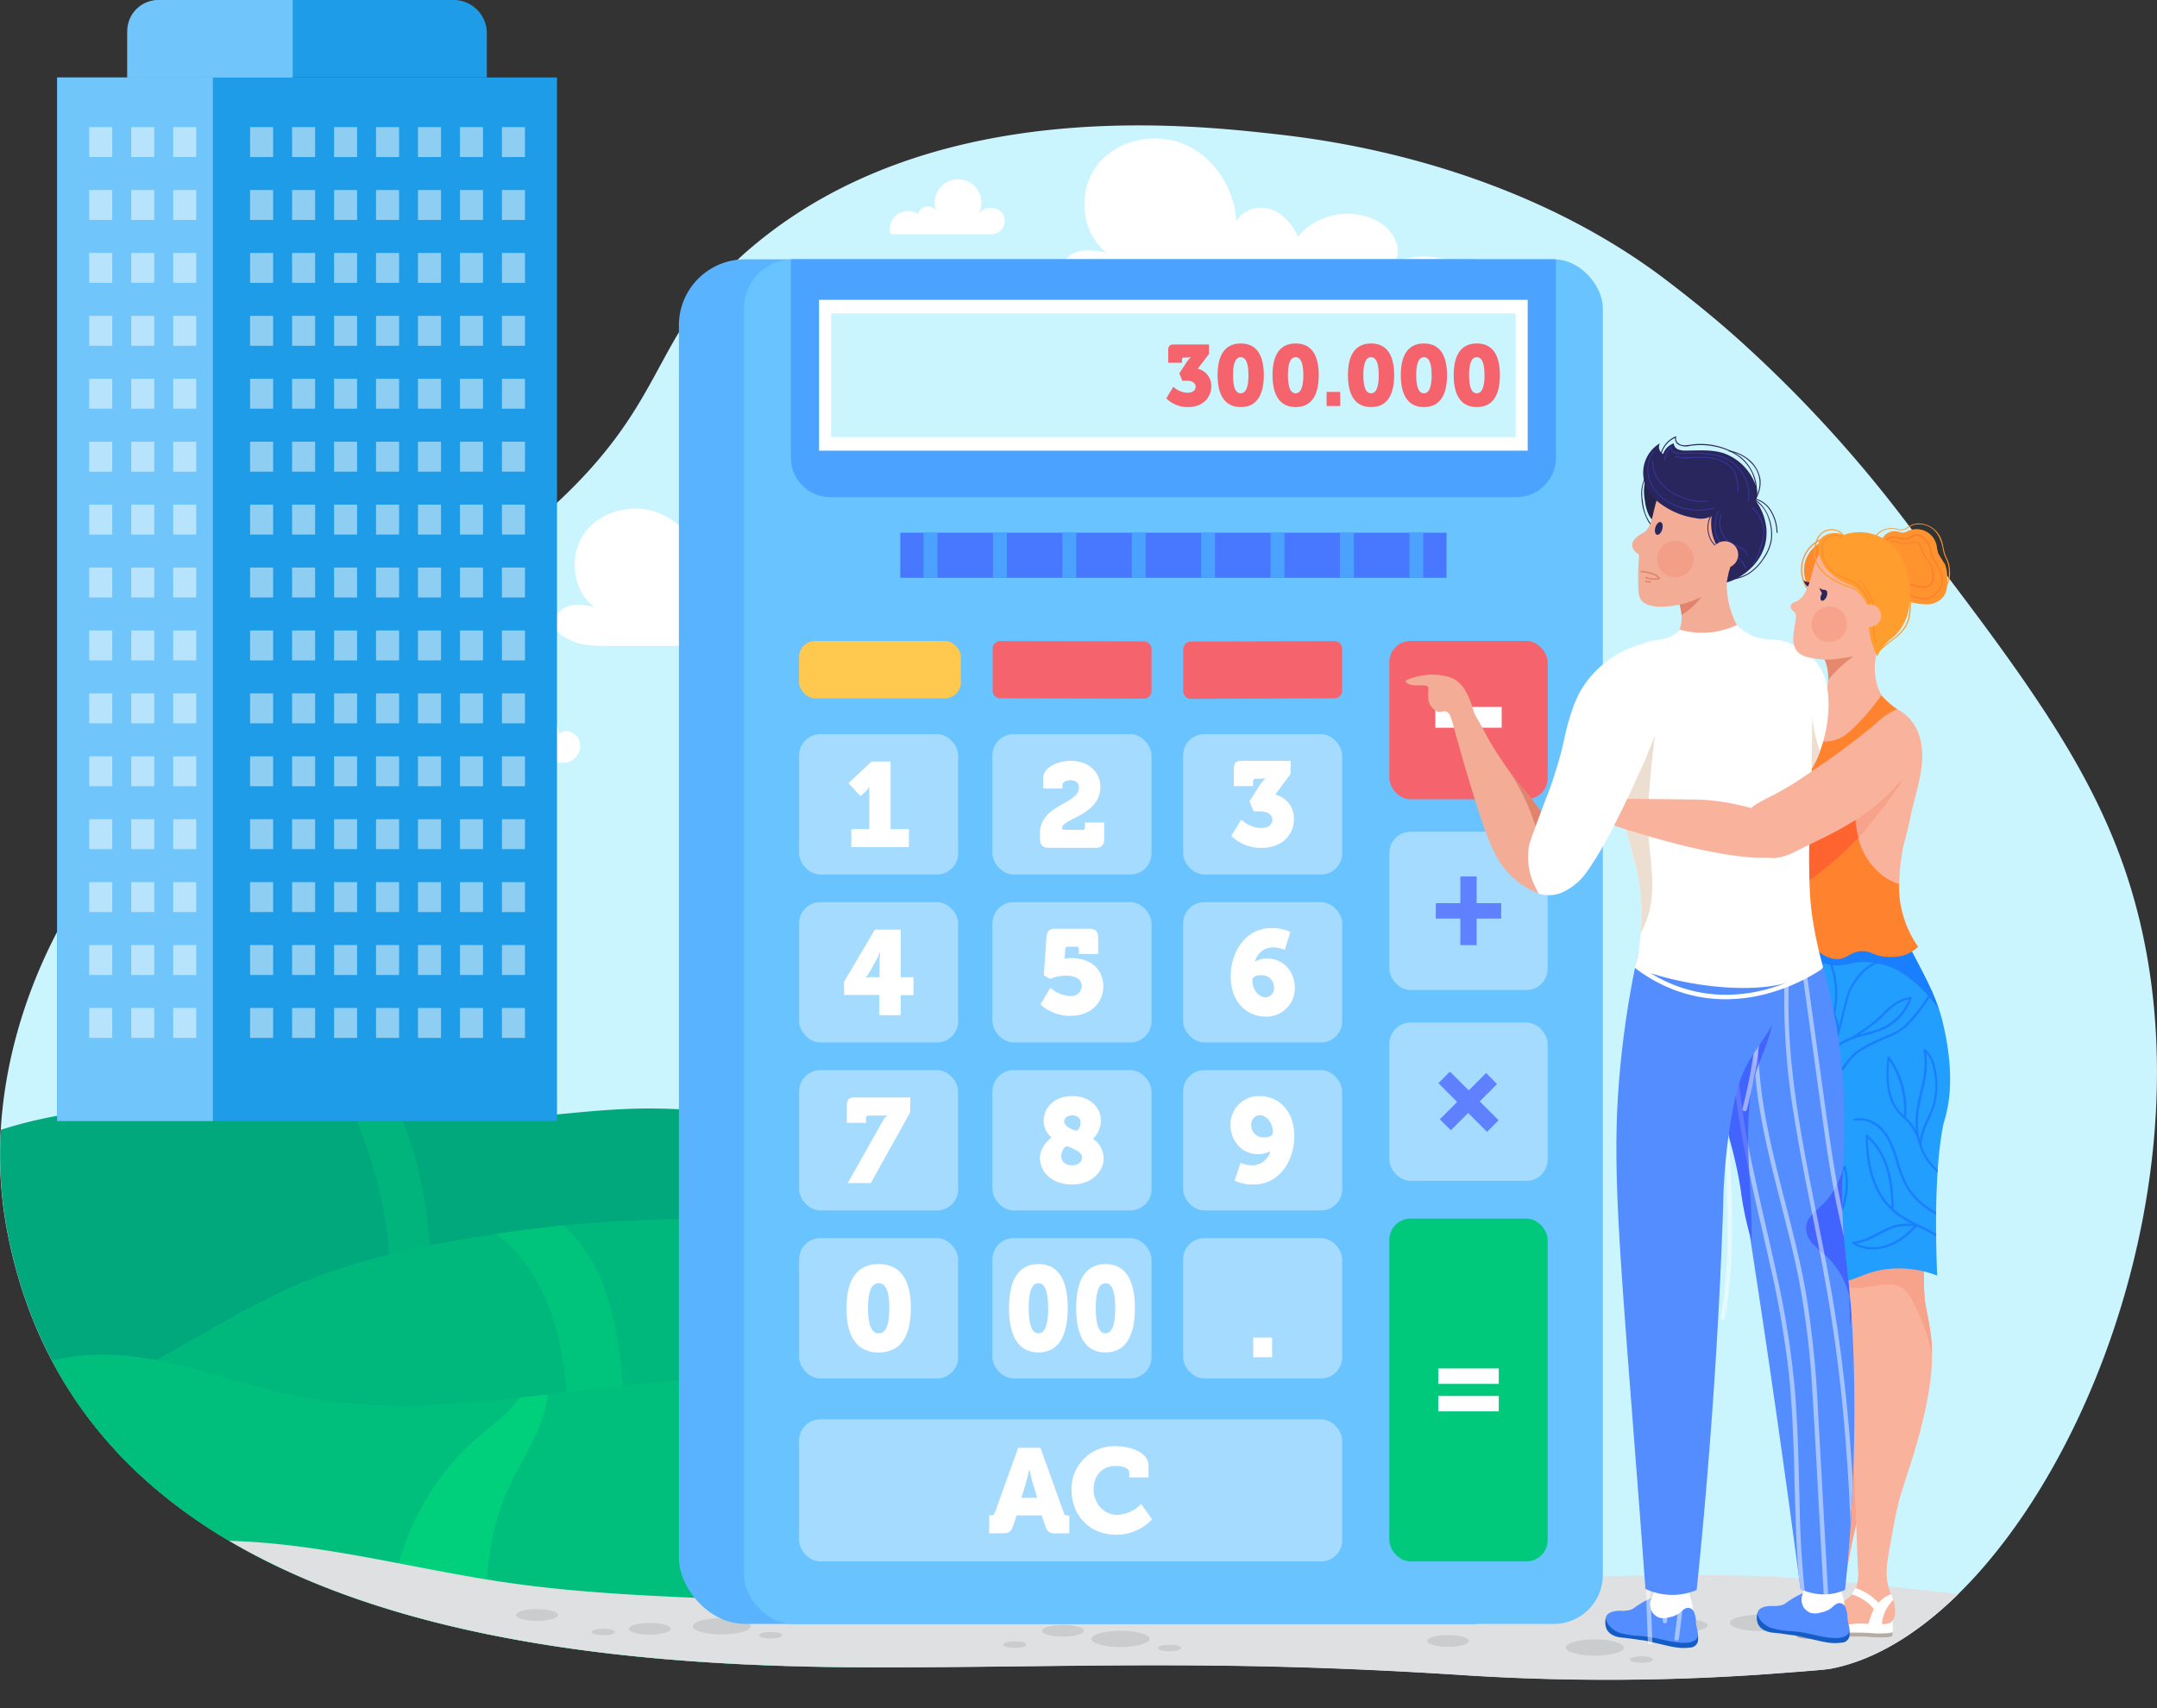 <?xml version="1.0" encoding="UTF-8"?> <svg xmlns="http://www.w3.org/2000/svg" xmlns:xlink="http://www.w3.org/1999/xlink" viewBox="0 0 560.08 443.69"><rect x="0" y="0" width="560.08" height="443.69" fill="#333333" stroke="none"/> <defs> <style>.cls-1{fill:#229eff;}.cls-2{fill:#f9b39d;}.cls-3{fill:#538dff;}.cls-4{fill:#caf5ff;}.cls-5{fill:#fff;}.cls-6{fill:#00a87c;}.cls-7{fill:#00b47c;}.cls-8{fill:#00b87c;}.cls-9{fill:#00c47c;}.cls-10{fill:#00bf7c;}.cls-11{fill:#00d07c;}.cls-12{fill:#dfe0e1;}.cls-13{fill:#cacccd;}.cls-14{fill:#59b3ff;}.cls-15{fill:#68c3ff;}.cls-16{fill:#4ba3ff;}.cls-17{fill:#f5636c;}.cls-18,.cls-23{fill:#354aff;}.cls-18,.cls-22{opacity:0.62;}.cls-19{fill:#a4dbff;}.cls-20{fill:#ffc94f;}.cls-21{fill:#00c97c;}.cls-24{fill:#f7a28b;}.cls-25{fill:#b5aca4;}.cls-26{clip-path:url(#clip-path);}.cls-27{fill:#197fff;}.cls-28{clip-path:url(#clip-path-2);}.cls-29{fill:#e5886e;}.cls-30{fill:#ff832e;}.cls-31{fill:#ff632e;}.cls-32{fill:#fffeff;}.cls-33{fill:#145cc6;}.cls-34{clip-path:url(#clip-path-3);}.cls-35{opacity:0.47;}.cls-36{fill:#f3ad97;}.cls-37{fill:#e1846e;}.cls-38{fill:#242349;}.cls-39{fill:#29265d;}.cls-40{fill:#f39e87;}.cls-41{fill:#df826e;}.cls-42{fill:#33359a;}.cls-43{fill:#edded2;}.cls-44{fill:#ff8a2e;}.cls-45{fill:#ff932e;}.cls-46{fill:#ff792e;}.cls-47{fill:#ff9e2e;}.cls-48{fill:#1f9ce7;}.cls-49{fill:#70c6fa;}.cls-50{opacity:0.5;}</style> <clipPath id="clip-path"> <path class="cls-1" d="M504.52,265.79c-1.71-7.28-5.54-13.64-8.91-20.24-2.32-4.55-24.06,1-27.61,1.83-1.73.42-3.38.74-4.94,1l-2.58,10.24q1.74,36.18,3.5,72.37a23.3,23.3,0,0,0,11.75,2.4c5.54-.41,7.87-2.84,13.55-3.71A27.62,27.62,0,0,1,503,331.28c-.83-21,.28-32.37,1.53-38.94C505,290.14,508.41,282.34,504.52,265.79Z"></path> </clipPath> <clipPath id="clip-path-2"> <path class="cls-2" d="M473.71,171.08a12.14,12.14,0,0,1,.06,9.58A11.77,11.77,0,0,1,469,186q-1.53,13.5,1.66,14.73,4.41,1.71,17.87-20.08a16.06,16.06,0,0,1-1.74-6.66,16.61,16.61,0,0,1,3.6-10.67l-16,6.45Z"></path> </clipPath> <clipPath id="clip-path-3"> <path class="cls-3" d="M481.4,356.36c-.68-29.88-3.76-30.51-2.84-53.46.29-7.25,1.1-19.84-1.75-36.55a151.51,151.51,0,0,0-3.41-15.14l-29.27-9.33a139.43,139.43,0,0,0,.71,33.56c2.62,18.13,5,20.05,7.15,33.43a91.91,91.91,0,0,0,2.31,11.67h0q3.39,21.88,6.55,43.8,3.48,24.15,6.66,48.33A14,14,0,0,0,475,414a13.34,13.34,0,0,0,4.08-1.11A453.8,453.8,0,0,0,481.4,356.36Z"></path> </clipPath> </defs> <g id="Слой_2" data-name="Слой 2"> <g id="_Layer_" data-name="&lt;Layer&gt;"> <path class="cls-4" d="M494.23,134.66A336.81,336.81,0,0,0,452.5,89.13c-6.25-5.68-12.78-11-20.22-16.67-28.47-21.53-65-33.57-100.23-37.53-23.61-2.66-89.87-10.12-136.4,28.88-28.85,24.18-20,41.07-57.87,72.8-24.71,20.71-32.56,16.92-65.07,42.47-23,18-41.77,33.82-56.33,60.06C3,263.35-3.34,292,1.76,319.22,21.1,422.38,145.65,433.18,230.57,433c50.94-.08,86.42-2,147.94,1.93a583.38,583.38,0,0,0,83.41-.4c8-.6,12-.9,13.51-1.18,51-9.77,103.31-117,78.11-201.85C544.16,199.93,525.09,175,494.23,134.66Z"></path> <path class="cls-5" d="M158.83,167.77c-6,0-8.29-.21-11.7-2a5.59,5.59,0,0,1-3-3c-.69-2.18,1.1-4.52,3.25-5.27s4.53-.35,6.78.05c-5.72-4.44-6.51-13.72-2.1-19.47s13-7.52,19.63-4.6,11,10,11.46,17.19C184.46,148,188,147,190.81,148s4.85,3.41,6.07,6.1A14.52,14.52,0,0,1,215,150.78c3.11,1.85,5.52,6.07,3.43,9a17.74,17.74,0,0,1,12.69-.26,4.69,4.69,0,0,1,3,2.34,3.65,3.65,0,0,1-1,3.74,10.94,10.94,0,0,1-3.45,2.14H158.83Z"></path> <path class="cls-5" d="M292.72,77.43c-7,0-9.66-.24-13.62-2.32a6.51,6.51,0,0,1-3.46-3.46c-.8-2.54,1.28-5.26,3.79-6.13s5.26-.42,7.88.06c-6.66-5.18-7.57-16-2.44-22.66s15.13-8.75,22.85-5.36,12.83,11.59,13.33,20c1.49-3.1,5.62-4.29,8.88-3.2s5.65,4,7.06,7.11a16.9,16.9,0,0,1,21.09-3.82c3.63,2.16,6.42,7.06,4,10.51a20.66,20.66,0,0,1,14.77-.31,5.51,5.51,0,0,1,3.48,2.74A4.29,4.29,0,0,1,379.19,75a12.78,12.78,0,0,1-4,2.48H292.72Z"></path> <path class="cls-5" d="M231,60.14a5,5,0,0,1,2.34-4.66,4.76,4.76,0,0,1,5.07.09,2.56,2.56,0,0,1,4.74-.65,6.06,6.06,0,1,1,10.92.62,4,4,0,0,1,5.85-.57,3.41,3.41,0,0,1,.51.64,3.47,3.47,0,0,1-3,5.22H231.83a.91.91,0,0,1-.88-.69Z"></path> <path class="cls-5" d="M150.31,192.06c-.83-2-3.84-3-5.17-1.32a6.39,6.39,0,0,0-10.45-4.58c1.09-3.66-1.26-7.78-4.74-9.35s-7.67-.89-10.95,1.05a11.05,11.05,0,0,0-4.7,5,6.94,6.94,0,0,0,.52,6.66c-2.61-1-5.95-.36-7.5,2s-.31,6.17,2.45,6.59h36.44a4.39,4.39,0,0,0,4.17-5.84Z"></path> <path class="cls-6" d="M188,415.28c16.15.67,32.31,1.33,48.47.94,2.27-.05,4.53-.13,6.79-.22V301.24c-25.48-6.93-51.4-13.91-77.81-13.32-12,.27-23.84,2.1-35.79,2.76-24.2,1.32-48.38-2.19-72.6-3.19-19.1-.79-38.77.13-56.83,5.93a106.84,106.84,0,0,0,1.57,25.8C9,357.58,30.69,383.17,59.53,400.17c24.22.65,48.07,7.36,72.16,10.85C150.32,413.72,169.16,414.5,188,415.28Z"></path> <path class="cls-7" d="M101.18,344.6l11.11-9.24c-.68-15.23-1.9-31-8.05-44.76-4.06-.19-8.12-.45-12.18-.74A114.5,114.5,0,0,1,101.18,344.6Z"></path> <path class="cls-8" d="M112,323.4c-11.56,2.34-23,5.29-33.91,9.84-14.71,6.16-28,15.13-42.22,22.43A133.88,133.88,0,0,1,19.21,363c38.2,57.24,123.83,68.45,192.44,69.87V318.09A343.42,343.42,0,0,0,112,323.4Z"></path> <path class="cls-9" d="M144,343.64c3.15,10.49,3.51,21.59,3.82,32.54l14.25-12.89c-.84-9.22-1.7-18.55-4.68-27.33a43.29,43.29,0,0,0-10.91-17.7q-8.85.86-17.63,2.19C136.26,326,141.29,334.65,144,343.64Z"></path> <path class="cls-10" d="M207.27,358.77c-21.75-2.29-43.65.86-65.37,3.47s-43.88,4.69-65.31.32c-12.75-2.6-25-7.44-37.82-9.66-8.32-1.43-17.19-1.62-25.28.51C51.3,424.89,156.15,433.17,230.57,433c11.42,0,22.93-2.91,34.49-2.78v-44C251,369.45,229,361.05,207.27,358.77Z"></path> <path class="cls-11" d="M131.88,386.78c3.68-8.15,9.4-15.81,10.37-24.58l-.35,0c-2.35.28-4.71.56-7.07.82-2.64,4.06-6.9,7-10.62,10.16-12.89,10.91-21.3,27.49-22.91,44.84,8.34,2.53,16.91,4.65,25.6,6.42C125.56,411.57,126.59,398.51,131.88,386.78Z"></path> <path class="cls-12" d="M408.9,409.6l-65.77,1.78c-20.95.57-41.9,1.13-62.82,2.39-12.36.75-24.71,1.73-37.09,2.23-2.26.09-4.52.17-6.79.22-16.16.39-32.32-.27-48.47-.94-18.8-.78-37.64-1.56-56.27-4.26-24.09-3.49-47.94-10.2-72.16-10.85h0c48.71,28.73,117.69,33,171,32.87,50.94-.08,86.42-2,147.94,1.93a583.38,583.38,0,0,0,83.41-.4c8-.6,12-.9,13.51-1.18,11.26-2.16,22.58-9.06,33.12-19.42-15.21-1.6-30.42-3.5-45.66-4.35C444.92,408.63,426.89,409.11,408.9,409.6Z"></path> <path class="cls-13" d="M168.71,421.48c-3,0-5.42.69-5.42,1.53s2.42,1.52,5.42,1.52,5.43-.68,5.43-1.52S171.71,421.48,168.71,421.48Z"></path> <path class="cls-13" d="M139.43,417.91c-3,0-5.43.68-5.43,1.52s2.43,1.53,5.43,1.53,5.42-.69,5.42-1.53S142.42,417.91,139.43,417.91Z"></path> <path class="cls-13" d="M376,424.64c-3,0-5.42.69-5.42,1.53s2.43,1.52,5.42,1.52,5.43-.68,5.43-1.52S379,424.64,376,424.64Z"></path> <ellipse class="cls-13" cx="187.4" cy="422.36" rx="7.53" ry="2.11"></ellipse> <ellipse class="cls-13" cx="414.12" cy="427.88" rx="7.53" ry="2.11"></ellipse> <path class="cls-13" d="M203.1,424.68c0,.47-1.35.85-3,.85s-3-.38-3-.85,1.35-.84,3-.84S203.1,424.21,203.1,424.68Z"></path> <ellipse class="cls-13" cx="156.64" cy="423.84" rx="3.01" ry="0.85"></ellipse> <path class="cls-13" d="M276,422c-3,0-5.43.68-5.43,1.52s2.43,1.52,5.43,1.52,5.42-.68,5.42-1.52S279,422,276,422Z"></path> <ellipse class="cls-13" cx="290.96" cy="425.64" rx="7.53" ry="2.11"></ellipse> <path class="cls-13" d="M306.66,428c0,.47-1.35.85-3,.85s-3-.38-3-.85,1.35-.84,3-.84S306.66,427.49,306.66,428Z"></path> <path class="cls-13" d="M266.49,427.12c0,.46-1.35.84-3,.84s-3-.38-3-.84,1.35-.85,3-.85S266.49,426.65,266.49,427.12Z"></path> <path class="cls-13" d="M438,420.6c-3,0-5.43.68-5.43,1.52s2.43,1.52,5.43,1.52,5.42-.68,5.42-1.52S441,420.6,438,420.6Z"></path> <ellipse class="cls-13" cx="456.73" cy="421.48" rx="7.53" ry="2.11"></ellipse> <path class="cls-13" d="M472.43,423.79c0,.47-1.35.85-3,.85s-3-.38-3-.85,1.35-.84,3-.84S472.43,423.33,472.43,423.79Z"></path> <path class="cls-13" d="M429.21,431c0,.46-1.35.84-3,.84s-3-.38-3-.84,1.35-.85,3-.85S429.21,430.54,429.21,431Z"></path> <rect class="cls-14" x="176.28" y="67.35" width="223.01" height="354.39" rx="17.14"></rect> <rect class="cls-15" x="193.17" y="67.35" width="223.01" height="354.39" rx="12.69"></rect> <path class="cls-16" d="M205.38,67.35H404a0,0,0,0,1,0,0v51.53a10.22,10.22,0,0,1-10.22,10.22H215.59a10.22,10.22,0,0,1-10.22-10.22V67.35A0,0,0,0,1,205.38,67.35Z"></path> <rect class="cls-5" x="212.67" y="77.87" width="184.01" height="39.17"></rect> <rect class="cls-4" x="215.79" y="81.4" width="177.77" height="32.11"></rect> <path class="cls-17" d="M330.42,97.43c0-4.59,1.47-8.23,6-8.23s6,3.64,6,8.23-1.48,8.29-6,8.29S330.42,102,330.42,97.43Zm8,0c0-2.6-.45-4.66-2-4.66s-2,2.06-2,4.66.45,4.71,2,4.71S338.42,100,338.42,97.43Z"></path> <path class="cls-17" d="M304.67,100.44A5.58,5.58,0,0,0,308.4,102c1.32,0,2.06-.69,2.06-1.59s-.9-1.54-2.35-1.54H307l-.78-1.9L308,94.25a6.15,6.15,0,0,1,1.26-1.5v0a8.16,8.16,0,0,1-1.52.11h-.34a.45.45,0,0,0-.49.49v.87h-3.58V91.1c0-1.14.29-1.63,1.43-1.63h9.17V91.9L311,95.77a4.53,4.53,0,0,1,3.52,4.61c0,2.61-2,5.34-6,5.34a7.82,7.82,0,0,1-5.68-2.26Z"></path> <path class="cls-17" d="M316.16,97.43c0-4.59,1.48-8.23,6-8.23s6,3.64,6,8.23-1.48,8.29-6,8.29S316.16,102,316.16,97.43Zm8,0c0-2.6-.45-4.66-2-4.66s-2,2.06-2,4.66.44,4.71,2,4.71S324.17,100,324.17,97.43Z"></path> <path class="cls-17" d="M344.46,101.79H348v3.66h-3.53Z"></path> <path class="cls-17" d="M350,97.43c0-4.59,1.48-8.23,6-8.23s6,3.64,6,8.23-1.47,8.29-6,8.29S350,102,350,97.43Zm8,0c0-2.6-.45-4.66-2-4.66s-2,2.06-2,4.66.45,4.71,2,4.71S358,100,358,97.43Z"></path> <path class="cls-17" d="M363.73,97.43c0-4.59,1.48-8.23,6-8.23s6,3.64,6,8.23-1.47,8.29-6,8.29S363.73,102,363.73,97.43Zm8,0c0-2.6-.45-4.66-2-4.66s-2,2.06-2,4.66.45,4.71,2,4.71S371.74,100,371.74,97.43Z"></path> <path class="cls-17" d="M377.46,97.43c0-4.59,1.48-8.23,6-8.23s6,3.64,6,8.23-1.47,8.29-6,8.29S377.46,102,377.46,97.43Zm8,0c0-2.6-.45-4.66-2-4.66s-2,2.06-2,4.66.45,4.71,2,4.71S385.47,100,385.47,97.43Z"></path> <rect class="cls-18" x="233.76" y="138.35" width="141.84" height="11.71"></rect> <rect class="cls-16" x="239.81" y="138.35" width="3.6" height="11.71"></rect> <rect class="cls-16" x="257.83" y="138.35" width="3.6" height="11.71"></rect> <rect class="cls-16" x="275.85" y="138.35" width="3.6" height="11.71"></rect> <rect class="cls-16" x="293.87" y="138.35" width="3.6" height="11.71"></rect> <rect class="cls-16" x="311.89" y="138.35" width="3.6" height="11.71"></rect> <rect class="cls-16" x="329.91" y="138.35" width="3.6" height="11.71"></rect> <rect class="cls-16" x="347.93" y="138.35" width="3.6" height="11.71"></rect> <rect class="cls-16" x="365.95" y="138.35" width="3.6" height="11.71"></rect> <rect class="cls-19" x="207.49" y="190.67" width="41.31" height="36.45" rx="5.51"></rect> <rect class="cls-19" x="257.69" y="190.67" width="41.31" height="36.45" rx="5.51"></rect> <rect class="cls-19" x="307.2" y="190.67" width="41.31" height="36.45" rx="5.51"></rect> <rect class="cls-19" x="207.49" y="234.29" width="41.31" height="36.45" rx="5.51"></rect> <rect class="cls-19" x="257.69" y="234.29" width="41.31" height="36.45" rx="5.51"></rect> <rect class="cls-19" x="307.2" y="234.29" width="41.31" height="36.45" rx="5.51"></rect> <rect class="cls-19" x="207.49" y="277.92" width="41.31" height="36.45" rx="5.51"></rect> <rect class="cls-19" x="257.69" y="277.92" width="41.31" height="36.45" rx="5.51"></rect> <rect class="cls-19" x="307.2" y="277.92" width="41.31" height="36.45" rx="5.51"></rect> <rect class="cls-19" x="207.49" y="321.55" width="41.31" height="36.45" rx="5.51"></rect> <rect class="cls-19" x="257.69" y="321.55" width="41.31" height="36.45" rx="5.51"></rect> <rect class="cls-19" x="307.2" y="321.55" width="41.31" height="36.45" rx="5.51"></rect> <rect class="cls-20" x="207.49" y="166.46" width="42.01" height="14.9" rx="4.17"></rect> <path class="cls-17" d="M297,181.44l-37.25-.08a2,2,0,0,1-2-2V168.49a2,2,0,0,1,2-2l37.25.08a2,2,0,0,1,2,2v10.84A2,2,0,0,1,297,181.44Z"></path> <path class="cls-17" d="M346.49,181.36l-37.25.14a2,2,0,0,1-2-2V168.63a2,2,0,0,1,2-2l37.25-.13a2,2,0,0,1,2,2v10.84A2,2,0,0,1,346.49,181.36Z"></path> <rect class="cls-17" x="360.75" y="166.46" width="41.11" height="41.11" rx="5.51"></rect> <rect class="cls-19" x="360.75" y="216.01" width="41.11" height="41.11" rx="5.51"></rect> <rect class="cls-19" x="360.75" y="265.57" width="41.11" height="41.11" rx="5.51"></rect> <rect class="cls-21" x="360.75" y="316.48" width="41.11" height="89.03" rx="5.51"></rect> <rect class="cls-19" x="207.49" y="368.61" width="141.02" height="36.91" rx="5.51"></rect> <path class="cls-5" d="M221.05,215.34h4.66v-9.26c0-.84,0-1.71,0-1.71h-.06a4.22,4.22,0,0,1-.87,1.18l-1.34,1.21-3.14-3.36,6-5.62h4.94v17.56H236V220H221.05Z"></path> <path class="cls-5" d="M280.15,204.49c0-1.24-1-1.86-2.2-1.86-1.4,0-2.09.71-2.09,1.27v.9h-5v-2.61c0-3.07,4-4.6,7.27-4.6,3.64,0,7.59,2.18,7.59,6.81,0,7.3-9.95,8.2-9.95,10.66,0,.37.25.46.93.46h4.32a.62.62,0,0,0,.69-.68v-1.21h5v4.29c0,1.58-.68,2.26-2.27,2.26H272.51c-2.3,0-2.52-1-2.52-3.51C270,208.75,280.15,209,280.15,204.49Z"></path> <path class="cls-5" d="M322.32,212.85a7.78,7.78,0,0,0,5.19,2.21c1.84,0,2.86-1,2.86-2.21s-1.24-2.14-3.26-2.14h-1.58l-1.09-2.65,2.45-3.82a8.54,8.54,0,0,1,1.74-2.08v-.06a11.37,11.37,0,0,1-2.11.15h-.47a.62.62,0,0,0-.68.69v1.21h-5v-4.29c0-1.58.4-2.27,2-2.27h12.74V201l-4,5.38a6.29,6.29,0,0,1,4.88,6.4c0,3.63-2.74,7.42-8.39,7.42a10.9,10.9,0,0,1-7.9-3.13Z"></path> <path class="cls-5" d="M219.15,255l8-13.55h6.74v12.33h3.3v4.66h-3.3v5.22h-5.56V258.4h-9.14Zm7.68-1.22h1.55v-3.88a23.76,23.76,0,0,1,.19-2.64h-.06a24.14,24.14,0,0,1-1.09,2.3l-1.55,2.76a8,8,0,0,1-1.06,1.49v.07S225.71,253.74,226.83,253.74Z"></path> <path class="cls-5" d="M272.74,256.52a8.06,8.06,0,0,0,5.19,2.15,2.66,2.66,0,0,0,2.95-2.58c0-2-2-2.7-4.07-2.7a10.44,10.44,0,0,0-4.1.83l-1.68-.93.69-9.82c.12-1.58.68-2.26,2.26-2.26h8.89c1.59,0,2.27.68,2.27,2.26v4.29h-5v-1.21a.62.62,0,0,0-.69-.68h-2.17c-.44,0-.65.24-.68.68l-.1,1.52c0,.44-.09.87-.09.87h.06a11.91,11.91,0,0,1,1.59-.12c5.56,0,8.42,3.26,8.42,7.36,0,3.82-2.83,7.65-8.58,7.65a11.16,11.16,0,0,1-7.74-3Z"></path> <path class="cls-5" d="M319.56,253.53c0-6.09,3.7-12.5,10.6-12.5a11.18,11.18,0,0,1,4.91,1l-1.47,4.66a8.48,8.48,0,0,0-3-.65,4.82,4.82,0,0,0-4.72,3.66h.06a6.46,6.46,0,0,1,3-.77c4.63,0,7.27,3.79,7.27,7.61a7.37,7.37,0,0,1-7.58,7.49C324.1,264,319.56,260.67,319.56,253.53Zm9,5.5a2.33,2.33,0,0,0,2.24-2.49,3.12,3.12,0,0,0-3.36-3.26c-1.18,0-2.24.31-2.24,1.33C325.21,257.25,327,259,328.57,259Z"></path> <path class="cls-5" d="M322.11,302a8.48,8.48,0,0,0,3,.65,4.84,4.84,0,0,0,4.73-3.66h-.07a6.32,6.32,0,0,1-3,.77c-4.63,0-7.27-3.79-7.27-7.61a7.37,7.37,0,0,1,7.58-7.49c4.48,0,9,3.33,9,10.47,0,6.09-3.69,12.5-10.59,12.5a11.13,11.13,0,0,1-4.91-1Zm8.39-7.95c0-2.65-1.8-4.42-3.36-4.42a2.33,2.33,0,0,0-2.24,2.49,3.12,3.12,0,0,0,3.36,3.26C329.44,295.38,330.5,295.07,330.5,294.05Z"></path> <path class="cls-5" d="M219.79,339.72c0-6.37,2.05-11.43,8.36-11.43s8.36,5.06,8.36,11.43-2,11.53-8.36,11.53S219.79,346.09,219.79,339.72Zm11.13,0c0-3.6-.63-6.46-2.77-6.46s-2.77,2.86-2.77,6.46.63,6.56,2.77,6.56S230.92,343.36,230.92,339.72Z"></path> <path class="cls-5" d="M262,339.72c0-6.37,1.87-11.43,7.63-11.43s7.62,5.06,7.62,11.43-1.87,11.53-7.62,11.53S262,346.09,262,339.72Zm10.15,0c0-3.6-.57-6.46-2.52-6.46s-2.53,2.86-2.53,6.46.57,6.56,2.53,6.56S272.17,343.36,272.17,339.72Z"></path> <path class="cls-5" d="M279.43,339.72c0-6.37,1.87-11.43,7.62-11.43s7.63,5.06,7.63,11.43-1.87,11.53-7.63,11.53S279.43,346.09,279.43,339.72Zm10.15,0c0-3.6-.57-6.46-2.53-6.46s-2.52,2.86-2.52,6.46.57,6.56,2.52,6.56S289.58,343.36,289.58,339.72Z"></path> <path class="cls-5" d="M273,295.44v-.06a5.63,5.63,0,0,1-2-4.32c0-3.26,2.61-6.4,7.42-6.4,4.45,0,7.43,2.8,7.43,6.37a6.77,6.77,0,0,1-2,4.69v.07a6.09,6.09,0,0,1,2.71,5.06c0,3.39-3,6.78-8.3,6.78-4.85,0-8.24-3.08-8.24-6.93C270.08,297.56,273,295.44,273,295.44Zm5.28,7.21c1.61,0,2.7-.87,2.7-2.08,0-1-1-1.61-2.39-2.24a5.23,5.23,0,0,0-1.55-.62c-.66,0-1.46,1.31-1.46,2.61S276.67,302.65,278.32,302.65Zm1.15-9c.62,0,1.15-1.06,1.15-2.17s-.87-1.81-2.15-1.81-2.11.75-2.11,1.56.84,1.52,2,2.05A3.61,3.61,0,0,0,279.47,293.61Z"></path> <path class="cls-5" d="M228.9,291.68a8.45,8.45,0,0,1,1.42-2v-.06a5.74,5.74,0,0,1-1.42.1h-3.33a.62.62,0,0,0-.68.68v1.21h-5V287.3c0-1.58.4-2.27,2-2.27h14.48v3.8l-10.25,18.42h-6Z"></path> <path class="cls-5" d="M325.4,347.37h4.91v5.1H325.4Z"></path> <path class="cls-5" d="M373.45,355.41h15.72v4H373.45Zm0,7.14h15.72v4H373.45Z"></path> <path class="cls-5" d="M372.69,183.59h17.23V189H372.69Z"></path> <g class="cls-22"> <path class="cls-23" d="M388.72,281.54l-4.5,4.5,4.9,4.9-3,3-4.9-4.9-4.5,4.5-2.86-2.85,4.5-4.51-4.87-4.87,3-3,4.88,4.88,4.51-4.51Z"></path> </g> <g class="cls-22"> <path class="cls-23" d="M372.82,234.56h6.37v-6.93h4.23v6.93h6.37v4h-6.37v6.9h-4.23v-6.9h-6.37Z"></path> </g> <path class="cls-5" d="M256.89,393.51h.59c.5,0,.65-.16.84-.69L264.38,376h5.78l6.06,16.87c.18.53.34.69.83.69h.6v4.66h-3.58a2.26,2.26,0,0,1-2.61-1.8l-1-2.86H264l-1,2.86c-.43,1.33-1.06,1.8-2.61,1.8h-3.57ZM269.32,389l-1.12-3.7c-.44-1.39-.9-3.66-.9-3.66h-.06s-.47,2.27-.91,3.66l-1.11,3.7Z"></path> <path class="cls-5" d="M289.7,375.58c2.64,0,8.52,1,8.52,5.19v2.92h-5v-1.21c0-1.28-2-1.77-3.41-1.77-3.23,0-5.84,2.08-5.84,6.12,0,3.63,2.7,6.58,6,6.58a9,9,0,0,0,6.34-2.82l2.83,4a12.77,12.77,0,0,1-9.26,4c-7,0-11.65-5-11.65-11.71A11.11,11.11,0,0,1,289.7,375.58Z"></path> <path class="cls-24" d="M491,354c0-1.13-.11-2-.21-2.83-.44-3.65-1-6.26-1.27-7.56-.63-3-.77-6.8-.48-18.89,0-.12,0-.82.05-1.78,0-.26,0-.56,0-.82L467,317.29q1.13,10.35,2,21c2.07,25.66,2.75,50.16,2.41,73.33a13.87,13.87,0,0,0,4.3,0,13.68,13.68,0,0,0,3.38-1c.21-1.35,1.52-9.3,3.06-15.32.48-1.85,1-3.66,1-3.66.41-1.43.91-3,2-6.25.92-2.84,4.76-14.53,5.75-24.53A48.89,48.89,0,0,0,491,354Z"></path> <path class="cls-2" d="M501.64,350.21c-.05-1.13-.12-2-.22-2.83-.44-3.65-1-6.25-1.27-7.56-.63-3-.77-6.79-.47-18.89,0-.11,0-.81,0-1.77,0-.27,0-.56,0-.82l-22.16-4.87c.37,3.45.72,6.92,1.05,10.43h0c.51,5.12.93,10.6.93,10.6.17,3.79,1.39,33.19,2.95,73.57.81-1.45,2-3.2,3.12-3,1.84.28,2.17,5.6,3.08,5.55.6,0,.64-.29,1.27-4.18,1.14-7.06,2.8-16.11,3.72-18.54h0s.92-3,2-6.26c.92-2.85,4.76-14.53,5.75-24.53A52.28,52.28,0,0,0,501.64,350.21Z"></path> <path class="cls-24" d="M489.89,333.59a7,7,0,0,1,4,.84,8.27,8.27,0,0,1,2.57,3.18,52.6,52.6,0,0,1,5.19,13.88c0-.45,0-.88,0-1.28-.05-1.13-.12-2-.22-2.83-.44-3.65-1-6.25-1.27-7.56-.63-3-.77-6.79-.47-18.89,0-.11,0-.81,0-1.77,0-.27,0-.56,0-.82l-22.16-4.87c.37,3.45.72,6.92,1.05,10.43h0c.44,4.36.8,9,.9,10.26a9.11,9.11,0,0,0,2.36.35C484.59,334.55,487.21,333.7,489.89,333.59Z"></path> <path class="cls-5" d="M466.8,422.33l24.64-1.53.06,3.66a.69.69,0,0,1,0,.35.8.8,0,0,1-.64.35,24.84,24.84,0,0,1-5.45,0,67.47,67.47,0,0,0-7.79.07,15.5,15.5,0,0,0-2,.21c-.63.12-1.24.32-1.87.41a11.48,11.48,0,0,1-2.27,0c-1-.07-2-.14-3.06-.23a3.89,3.89,0,0,1-1.39-.3,2.29,2.29,0,0,1-.59-.43A1.62,1.62,0,0,1,466.8,422.33Z"></path> <path class="cls-2" d="M490,406.41a14.9,14.9,0,0,0,.92,7.4,10.17,10.17,0,0,1,1.16,4.59,3.82,3.82,0,0,1-.73,2.62c-.68.75-1.71.86-4.77.75-4.41-.15-4-.17-5.47,0-1.9.17-1.83.31-6.31,1.3a28.41,28.41,0,0,1-3.26.51c-3.14.3-3.88-.18-4.22-.57s-.69-1-.43-1.35a1.16,1.16,0,0,1,.49-.38c.78-.38,1.66-.52,2.48-.83,1.21-.47,2.23-1.32,3.42-1.85.77-.35,1.59-.55,2.37-.87a17,17,0,0,0,3.59-2.24,7.84,7.84,0,0,0,2.34-2.32,6.51,6.51,0,0,0,.63-1.78c.64-2.83.15-7,0-8.08Z"></path> <path class="cls-5" d="M484.82,423.12c.19-.8.4-1.59.62-2.37a24.08,24.08,0,0,1,1.09-2.83,9,9,0,0,1,4.55-3.94l.53,1.53a9.88,9.88,0,0,0-2.56,4.17,10,10,0,0,0-.4,3.21Z"></path> <path class="cls-5" d="M488.26,416.87a13.63,13.63,0,0,0-5-3.87,11,11,0,0,0-1.46-.55l-1,1.59a12.18,12.18,0,0,1,1.46.55,12.37,12.37,0,0,1,4.32,3.29Z"></path> <path class="cls-5" d="M473,424.62a18.22,18.22,0,0,1-1.81-5,7.21,7.21,0,0,1,1.65-1.09,6.61,6.61,0,0,1,2-.6c.26.62.57,1.28.93,2a25.63,25.63,0,0,0,2,3.14Z"></path> <path class="cls-25" d="M466.36,423.8a2.12,2.12,0,0,0,.59.44,3.89,3.89,0,0,0,1.39.3c1,.09,2,.16,3.06.23a11.48,11.48,0,0,0,2.27,0c.63-.09,1.24-.29,1.87-.41a15.51,15.51,0,0,1,2-.22,69.79,69.79,0,0,1,7.79-.06,24.23,24.23,0,0,0,5.45,0,.79.79,0,0,0,.64-.34l0-.12c0,.27,0,.54,0,.81a.69.69,0,0,1,0,.35.8.8,0,0,1-.64.35,24.84,24.84,0,0,1-5.45,0,67.47,67.47,0,0,0-7.79.07,15.5,15.5,0,0,0-2,.21c-.63.12-1.24.32-1.87.41a11.48,11.48,0,0,1-2.27,0c-1-.07-2-.14-3.06-.23a3.89,3.89,0,0,1-1.39-.3,2.29,2.29,0,0,1-.59-.43,1.6,1.6,0,0,1-.33-1.61A1.69,1.69,0,0,0,466.36,423.8Z"></path> <path class="cls-1" d="M504.52,265.79c-1.71-7.28-5.54-13.64-8.91-20.24-2.32-4.55-24.06,1-27.61,1.83-1.73.42-3.38.74-4.94,1l-2.58,10.24q1.74,36.18,3.5,72.37a23.3,23.3,0,0,0,11.75,2.4c5.54-.41,7.87-2.84,13.55-3.71A27.62,27.62,0,0,1,503,331.28c-.83-21,.28-32.37,1.53-38.94C505,290.14,508.41,282.34,504.52,265.79Z"></path> <g class="cls-26"> <path class="cls-27" d="M468.56,247.11a11.82,11.82,0,0,0,9.56,3.56c1.89-.18,3.18-.88,6.05-.87a21.56,21.56,0,0,1,5.73,1c7.18,2.3,12.93,10.4,13.55,11.3L497,244.24Z"></path> <path class="cls-27" d="M505.81,322.59c-3.52-3-8-4.37-11.86-6.86a16.86,16.86,0,0,1-5-4.88,22,22,0,0,1-2.88-6.63A40.36,40.36,0,0,1,485,295l-.49.21c4.05,3.41,5.82,8.66,6.36,13.79.16,1.61.23,3.22.24,4.83a.29.29,0,0,0,.58,0c0-5.49-.74-11.25-3.93-15.88a15.77,15.77,0,0,0-2.84-3.15.29.29,0,0,0-.5.2c.09,5.24.78,10.64,3.46,15.23a17.48,17.48,0,0,0,4.69,5.26,39,39,0,0,0,6.06,3.45A32.11,32.11,0,0,1,505.4,323c.29.24.7-.17.41-.41Z"></path> <path class="cls-27" d="M497.58,317.91a21.41,21.41,0,0,0-3.58-.07,11,11,0,0,0-3.2.76c-2.08.81-4,2-6,2.91a11.45,11.45,0,0,1-3.62,1,.29.29,0,0,0-.15.54,10.4,10.4,0,0,0,6.84,1.33,14.41,14.41,0,0,0,6.76-3,25.93,25.93,0,0,0,3.18-2.93c.25-.28-.16-.69-.41-.42-3.18,3.47-7.5,6.43-12.42,5.81a9.14,9.14,0,0,1-3.66-1.27l-.14.54a16.22,16.22,0,0,0,6.09-2.12c2-1,4-2.21,6.27-2.48a19.67,19.67,0,0,1,4.06,0c.38,0,.38-.55,0-.58Z"></path> <path class="cls-27" d="M481.64,291.09c2.56-.6,5.18.7,6.88,2.58,1.89,2.09,2.83,4.83,3.65,7.48a29.68,29.68,0,0,0,3.21,7.89,19,19,0,0,0,5.27,5.18,31.35,31.35,0,0,0,7.68,3.67c.36.12.51-.44.16-.56-4.81-1.61-9.65-4.19-12.55-8.49-3.19-4.74-3.07-11.06-6.89-15.45a8,8,0,0,0-7.57-2.86c-.36.08-.21.64.16.56Z"></path> <path class="cls-27" d="M460.31,284.86c4.61.21,9.65-.94,12.52-4.85a15.81,15.81,0,0,0,1.69-3.17c.5-1.18,1-2.37,1.43-3.57a66.38,66.38,0,0,0,2.28-7.47c.44-1.76.86-3.52,1.32-5.27a24.88,24.88,0,0,1,.84-2.83,9.73,9.73,0,0,1,.91-1.79,17.23,17.23,0,0,1,3.07-3.83,12.63,12.63,0,0,1,4.07-2.3c2-.71,4-1.31,6-1.92l1.39-.42a.29.29,0,0,0-.16-.56c-2.08.62-4.16,1.26-6.23,2a19,19,0,0,0-3.72,1.56,13.63,13.63,0,0,0-4.2,4.15,17.81,17.81,0,0,0-1.34,2.21,14.28,14.28,0,0,0-.81,2.27c-.39,1.36-.72,2.73-1.05,4.09-.59,2.36-1.13,4.73-1.87,7a67.06,67.06,0,0,1-2.76,7.19,12.11,12.11,0,0,1-1.86,3,10.77,10.77,0,0,1-2.54,2.07,14.85,14.85,0,0,1-7,1.87c-.63,0-1.27,0-1.91,0-.37,0-.37.56,0,.58Z"></path> <path class="cls-27" d="M470.24,282.25a27.38,27.38,0,0,0-1.08-2.77c-.42-.93-.92-1.81-1.37-2.72a19.75,19.75,0,0,1-1.59-4.11,18.33,18.33,0,0,1-.43-3.7,52.78,52.78,0,0,1,.08-5.48c.15-2.69.46-5.36.86-8l-.53.07A29.77,29.77,0,0,1,468,278.29c-.11.36.45.51.57.15a30.48,30.48,0,0,0-1.9-23.22.3.3,0,0,0-.53.07,74.77,74.77,0,0,0-1,13,24.89,24.89,0,0,0,.38,4,17.83,17.83,0,0,0,1.32,3.8c.45,1,1,2,1.48,3a24.91,24.91,0,0,1,1.34,3.31c.11.35.68.2.56-.16Z"></path> <path class="cls-27" d="M475.8,273.57c2-3,5.7-3.93,9-4.8a22.43,22.43,0,0,0,5.21-1.9,13.92,13.92,0,0,0,6.38-7.64c.08-.22-.15-.4-.35-.36a12,12,0,0,0-4.12,1.65,21.74,21.74,0,0,0-3.4,3,35.76,35.76,0,0,1-5.57,4.37c-.72.49-1.46,1-2.2,1.44-.31.2,0,.71.3.5q2.42-1.53,4.73-3.22a32.72,32.72,0,0,0,2.73-2.26,39.55,39.55,0,0,1,3.12-2.95,11.4,11.4,0,0,1,4.56-2l-.36-.35a13.41,13.41,0,0,1-6.07,7.26c-3.2,1.8-7,2-10.31,3.56a9.66,9.66,0,0,0-4.11,3.37c-.21.32.3.61.5.3Z"></path> <path class="cls-27" d="M477.61,268.2c.12-2.81-1.29-5.32-2.42-7.79a18.75,18.75,0,0,1-2-8.32,10.39,10.39,0,0,1,1.15-4.54h-.5a22.59,22.59,0,0,1,2.11,15.58c-.08.36.48.52.56.15a23.19,23.19,0,0,0-.85-13.09,24.92,24.92,0,0,0-1.32-2.94.29.29,0,0,0-.5,0,12.36,12.36,0,0,0-.95,8.14,21.83,21.83,0,0,0,1.32,4.18c.54,1.31,1.19,2.57,1.75,3.88A10.71,10.71,0,0,1,477,268.2c0,.37.57.37.59,0Z"></path> <path class="cls-27" d="M504,304.53a15.3,15.3,0,0,1-5.77-9.92,19.7,19.7,0,0,1,0-6.41c.4-2.47,1.09-4.89,1.57-7.34a20.06,20.06,0,0,0,.2-8.27l-.43.33a7.14,7.14,0,0,1,2.26,4,18.55,18.55,0,0,1,.06,9.88,29.75,29.75,0,0,1-2,4.76,18.52,18.52,0,0,0-1.58,5.71c-.05.37.53.37.58,0a17.92,17.92,0,0,1,1.5-5.42,30.75,30.75,0,0,0,2-4.9,19.1,19.1,0,0,0,0-10.12,7.8,7.8,0,0,0-2.55-4.38c-.22-.17-.48.1-.43.32,1.17,5.15-.94,10.22-1.75,15.24A19.17,19.17,0,0,0,499.47,300a14.56,14.56,0,0,0,4.27,5c.31.22.6-.28.3-.5Z"></path> <path class="cls-27" d="M498.57,296.05a15.15,15.15,0,0,0-1.95-3.9,12.5,12.5,0,0,0-1.36-1.63c-.57-.56-1.19-1.07-1.74-1.64-2.13-2.25-2.93-5.41-3.09-8.43a47.64,47.64,0,0,1,.18-5.85l-.54.15a22.7,22.7,0,0,1,4.26,11.73,22.14,22.14,0,0,1,0,3.55c0,.38.55.38.58,0a23.08,23.08,0,0,0-2.39-12.44,22.28,22.28,0,0,0-1.91-3.14.29.29,0,0,0-.54.15c-.24,3.31-.47,6.72.47,10a12.09,12.09,0,0,0,1.9,3.88c.92,1.22,2.19,2.1,3.16,3.28a13.66,13.66,0,0,1,2.45,4.49c.12.35.68.2.56-.16Z"></path> <path class="cls-27" d="M470.84,333.56a7.94,7.94,0,0,0,2.61-4.57,33.13,33.13,0,0,0,.72-6.35c0-1.19.05-2.38,0-3.56s-.16-2.42-.17-3.63a14,14,0,0,1,1.46-6.19,41,41,0,0,1,3.8-6l-.53-.07a18.21,18.21,0,0,1,0,8.37,17.72,17.72,0,0,1-1.45,4c-.61,1.21-1.36,2.34-2,3.51a13.27,13.27,0,0,0-1.66,4.14c-.06.37.5.53.56.16.5-2.76,2.33-5,3.59-7.41A18.6,18.6,0,0,0,479.29,303a.29.29,0,0,0-.53-.07c-2.37,3.3-4.85,6.83-5.28,11a21.65,21.65,0,0,0,0,3.51c.08,1.19.13,2.38.12,3.56a40.66,40.66,0,0,1-.52,6.8,8.26,8.26,0,0,1-2.67,5.36c-.3.23.12.64.41.41Z"></path> <path class="cls-27" d="M473.47,328.79a20.88,20.88,0,0,0-1.25-7.9c-.81-2.59-1.68-5.15-2.34-7.79a36.78,36.78,0,0,1-1.17-8,23.58,23.58,0,0,1,.24-4,33.6,33.6,0,0,1,.92-4,45,45,0,0,0,1.28-9.09l-.54.14a7.3,7.3,0,0,1,1.24,3.71A28.34,28.34,0,0,1,470.27,305a28,28,0,0,0-1.55,4.66c-.07.36.49.52.56.15a24.45,24.45,0,0,1,1.39-4.24,28.75,28.75,0,0,0,1.3-4.36,29.14,29.14,0,0,0,.49-9,8.13,8.13,0,0,0-1.35-4.26.29.29,0,0,0-.54.15,43.75,43.75,0,0,1-1.07,8.22c-.34,1.32-.75,2.63-1,4a24.44,24.44,0,0,0-.38,3.92c-.07,5.38,1.5,10.6,3.15,15.67.94,2.89,1.87,5.87,1.61,9,0,.37.56.37.59,0Z"></path> <path class="cls-27" d="M462.65,287.44a14.28,14.28,0,0,0,10.14-3.29,26.81,26.81,0,0,0,4-3.95c1.23-1.46,2.3-3,3.47-4.54a10.73,10.73,0,0,1,2.06-2.09,18.66,18.66,0,0,1,2.41-1.5,57.51,57.51,0,0,1,5.43-2.6,16.36,16.36,0,0,0,4.87-2.82,32.52,32.52,0,0,0,3.65-4.2c2.43-3.12,4.68-6.71,4.69-10.8a.3.3,0,0,0-.59,0c0,3.63-1.87,6.86-4,9.68a46.86,46.86,0,0,1-3.41,4.14,11.73,11.73,0,0,1-2.18,1.86,18.5,18.5,0,0,1-2.47,1.26c-1.79.78-3.59,1.54-5.33,2.44a17.56,17.56,0,0,0-4.59,3.07,51.06,51.06,0,0,0-3.44,4.44,33.62,33.62,0,0,1-3.67,4c-3,2.74-6.94,4.73-11.09,4.27-.37,0-.36.54,0,.58Z"></path> </g> <path class="cls-2" d="M473.71,171.08a12.14,12.14,0,0,1,.06,9.58A11.77,11.77,0,0,1,469,186q-1.53,13.5,1.66,14.73,4.41,1.71,17.87-20.08a16.06,16.06,0,0,1-1.74-6.66,16.61,16.61,0,0,1,3.6-10.67l-16,6.45Z"></path> <g class="cls-28"> <path class="cls-29" d="M472.94,170.22l.95,2.1a12.58,12.58,0,0,1,.77,4.05,2.45,2.45,0,0,1,0,.27,35.44,35.44,0,0,1,2.73-2.95,33.89,33.89,0,0,1,4.16-3.42Z"></path> </g> <path class="cls-2" d="M494.25,219.61c.18-.71.37-1.33.76-2.88,1-3.79.91-4.17,1.53-6.7,1.62-6.62,4.27-14.17,1.11-20.74a12.21,12.21,0,0,0-5-5.13,11.56,11.56,0,0,1-4.52-4.29c-.13-.26-.24-.47-.3-.62a17.25,17.25,0,0,1-3.17,2.25c-1.71.95-5.48,3-9.82,2a11.25,11.25,0,0,1-5-2.73l-5.51,2.82c-6.22,3.14-6,2.94-6.53,3.26-8.38,5.59-3.19,28.85-1.72,35.79,1.29,6.11,2.61,5,4,14.13.82,5.32,34.14,6,33.4-.58a52.76,52.76,0,0,1-.31-7.12A51.55,51.55,0,0,1,494.25,219.61Z"></path> <path class="cls-24" d="M475.58,214.38c7.09-2.25,18.69-12,18.69-12s-8.79,13-14.67,18.13Z"></path> <path class="cls-30" d="M489.31,227.75a17.72,17.72,0,0,1-6.8-10.2,30.38,30.38,0,0,1-.42-12.42l-29-2.52c.26,7.88,2.12,16.32,2.91,20,1.29,6.11,2.61,5,4,14.13.67,4.33,1.06,8.07,1.29,10.91l10.23-1.26a8,8,0,0,0,5.3,2.7c2.84.08,3.53-2,6.74-2.07,2.65,0,3,1.38,6.66,1.48a12.91,12.91,0,0,0,4-.36,9.8,9.8,0,0,0,3.84-2.25,27.8,27.8,0,0,1-5-16.3A15,15,0,0,1,489.31,227.75Z"></path> <path class="cls-31" d="M464.63,232.15a93.49,93.49,0,0,0,15-11.67c1-1,2-1.95,2.91-2.93h0a26.13,26.13,0,0,1-.85-6.16,101.29,101.29,0,0,1-20.54,9.43Z"></path> <path class="cls-30" d="M481.48,205.08c-.22-1.64-1-9.18,4.09-15.52a19.26,19.26,0,0,1,7-5.4,25.87,25.87,0,0,1-2.49-2c-.59-.54-1.12-1.07-1.59-1.58a58.83,58.83,0,0,1-6,7.27c-3,3.08-4.3,3.73-5.32,4.1a9.35,9.35,0,0,1-6.7,0,9.58,9.58,0,0,1-5.25-6.12q.81,8.86,1.61,17.71Z"></path> <path class="cls-32" d="M466.84,415.75a14,14,0,0,0,2.88-7.33l7.77.09a18.94,18.94,0,0,0,.46,4c.31,1.37.62,2,.85,3.38a15.16,15.16,0,0,1,.18,3.3l-8.79,1.54Z"></path> <path class="cls-33" d="M456.34,418.85a4.52,4.52,0,0,0,.14,2.93,3.51,3.51,0,0,0,1.63,1.6,6,6,0,0,0,2.25.64c1.89.15,3.76.5,5.64.71.53.06,2.25.46,5.69,1.27,4.13,1,5.2.72,6.66.6a2.07,2.07,0,0,0,1.9-2.07v-1.12Z"></path> <path class="cls-3" d="M468.13,413.76a4.09,4.09,0,0,0,.2,3.7,3.81,3.81,0,0,0,2,1.48,4.83,4.83,0,0,0,2.38-.14,6.85,6.85,0,0,0,2.46-.93c.89-.63,1.64-1.73,2.79-1.5a1.75,1.75,0,0,1,1.13.86,7.31,7.31,0,0,1,.61,3.06c.11.94.41,1.85.52,2.78v0A1.86,1.86,0,0,1,479,425l-.86.3c-3,.44-6.05-.53-9-1.13a36.39,36.39,0,0,0-3.73-.53,21.75,21.75,0,0,1-5.47-.84,6.11,6.11,0,0,1-2.71-1.87c-.61-.75-1.26-1.93-.52-2.81a3,3,0,0,1,1.63-.85,7.48,7.48,0,0,1,1.56-.19,10.12,10.12,0,0,0,2.42-.14c1-.18,1.33-.61,2.58-1.43A22.25,22.25,0,0,1,468.13,413.76Z"></path> <path class="cls-3" d="M481.4,356.36c-.68-29.88-3.76-30.51-2.84-53.46.29-7.25,1.1-19.84-1.75-36.55a151.51,151.51,0,0,0-3.41-15.14l-29.27-9.33a139.43,139.43,0,0,0,.71,33.56c2.62,18.13,5,20.05,7.15,33.43a91.91,91.91,0,0,0,2.31,11.67h0q3.39,21.88,6.55,43.8,3.48,24.15,6.66,48.33A14,14,0,0,0,475,414a13.34,13.34,0,0,0,4.08-1.11A453.8,453.8,0,0,0,481.4,356.36Z"></path> <g class="cls-34"> <g class="cls-22"> <path class="cls-23" d="M478.38,273.28c0,6.89,1.43,13.72,1.43,20.61s-1.66,14.21-6.63,19c-1.68,1.61-3.81,3.1-4.18,5.39a5.92,5.92,0,0,0,1.6,4.62,41.62,41.62,0,0,0,3.71,3.43,20.36,20.36,0,0,1,6.09,18.09Z"></path> </g> <g class="cls-35"> <path class="cls-5" d="M449.61,271.87a187.47,187.47,0,0,0,3.74,28.4c1.88,9.45,4.17,18.82,6.25,28.23a253.5,253.5,0,0,1,4.94,28.68c1,9.93,1.23,19.91,1.49,29.89s.58,20,1.8,30c.15,1.2.31,2.41.49,3.61.1.74,1.22.42,1.12-.31a258.53,258.53,0,0,1-2.15-29.95c-.29-10-.43-20-1.28-29.91A232.75,232.75,0,0,0,461.55,332c-2-9.38-4.29-18.7-6.27-28.09a209.91,209.91,0,0,1-4.3-28.44c-.09-1.2-.16-2.41-.21-3.61,0-.75-1.2-.75-1.16,0Z"></path> </g> <g class="cls-35"> <path class="cls-5" d="M455.4,273.2c.3,9.85,2.17,19.56,4.46,29.12s5,19.14,7,28.83a224.29,224.29,0,0,1,3.76,30.8c.67,10.5,1.19,21,1.77,31.53s1.17,21.15,1.76,31.72l.21,3.89c0,.74,1.21.75,1.17,0q-.89-15.87-1.76-31.72c-.58-10.49-1.13-21-1.74-31.45a260.61,260.61,0,0,0-3.22-30.79c-1.75-9.78-4.42-19.37-6.83-29s-4.58-19.36-5.25-29.29q-.12-1.81-.18-3.63a.58.58,0,0,0-1.16,0Z"></path> </g> <g class="cls-35"> <path class="cls-5" d="M463.36,254.62A182.33,182.33,0,0,0,466,290.83c1.91,12.06,4.53,24,6.84,36,2.36,12.26,4.21,24.59,5.45,37s2,24.77,2.44,37.19.62,25,.73,37.49l0,4.62a.59.59,0,0,0,1.17,0c-.09-12.5-.22-25-.61-37.49s-1-24.84-2.15-37.22-2.74-24.59-5-36.76c-2.2-12-4.85-23.93-6.95-36s-3.64-24.28-3.52-36.56c0-1.5,0-3,.12-4.51,0-.75-1.14-.75-1.17,0Z"></path> </g> <g class="cls-35"> <path class="cls-5" d="M468.14,253.69q1.31,9.51,2.62,19c.86,6.22,1.7,12.43,2.58,18.64.81,5.8,1.67,11.59,2.74,17.35s2.33,11.43,3.95,17a112.74,112.74,0,0,0,6,16.31c.31.67.62,1.33.95,2s1.33.08,1-.59a108.31,108.31,0,0,1-6.32-16.22,169.16,169.16,0,0,1-4.12-16.9c-1.11-5.72-2-11.48-2.82-17.25-.88-6.11-1.7-12.24-2.55-18.35l-2.61-18.94-.33-2.4a.59.59,0,0,0-.71-.41.6.6,0,0,0-.41.72Z"></path> </g> </g> <g class="cls-22"> <path class="cls-23" d="M454.2,287.44a41.83,41.83,0,0,1,.87-5.89c1.44-6.07,4.88-11.65,5.41-17.87l-13.65,23.09c1.85,8.57,3.57,12.19,5.16,22.1a78.66,78.66,0,0,0,2.83,13.3C455,310.59,453.22,299,454.2,287.44Z"></path> </g> <path class="cls-32" d="M427.53,417a14.21,14.21,0,0,0,1.81-3.08,14.37,14.37,0,0,0,1.07-4.26l7.77.09a18.22,18.22,0,0,0,.46,4c.31,1.37.62,2,.85,3.38a14.44,14.44,0,0,1,.17,3.3L430.87,422Z"></path> <path class="cls-33" d="M417,420.12a4.45,4.45,0,0,0,.15,2.93,3.47,3.47,0,0,0,1.63,1.6,6,6,0,0,0,2.25.64c1.89.15,3.76.5,5.64.72.52.06,2.24.46,5.68,1.26,4.13,1,5.2.72,6.67.6a2.08,2.08,0,0,0,1.9-2.07v-1.11Z"></path> <path class="cls-3" d="M428.82,415a4.06,4.06,0,0,0,.19,3.69,3.75,3.75,0,0,0,2,1.48,4.67,4.67,0,0,0,2.37-.14,6.9,6.9,0,0,0,2.47-.93c.89-.63,1.63-1.73,2.78-1.49a1.73,1.73,0,0,1,1.14.85,7.19,7.19,0,0,1,.6,3.07c.12.93.42,1.84.52,2.77v0a1.86,1.86,0,0,1-1.26,1.94l-.87.3c-3,.45-6-.53-9-1.12a33.51,33.51,0,0,0-3.73-.54,21.66,21.66,0,0,1-5.46-.83,6.22,6.22,0,0,1-2.72-1.88c-.61-.75-1.25-1.93-.51-2.81a2.89,2.89,0,0,1,1.62-.84,7.59,7.59,0,0,1,1.57-.2,9.41,9.41,0,0,0,2.42-.14c1-.18,1.33-.61,2.58-1.43A21.45,21.45,0,0,1,428.82,415Z"></path> <g class="cls-35"> <path class="cls-5" d="M432.36,239.61c-5,10-7.5,20.89-8.59,31.93-1.11,11.34-.81,22.76-.4,34.12q.7,19.26,1.44,38.5t1.45,38.73l1.44,38.73.18,4.84c0,.75,1.19.75,1.17,0l-1.44-38.36q-.71-19.28-1.43-38.54l-1.44-38.36c-.42-11.47-.93-23-.22-34.44.7-11.18,2.61-22.41,7.06-32.74.56-1.3,1.16-2.57,1.79-3.82.34-.67-.67-1.26-1-.59Z"></path> <path class="cls-5" d="M435,245a113.94,113.94,0,0,0-5.53,32.25,280.38,280.38,0,0,0,1.15,33.42c.91,11.4,1.94,22.78,2.38,34.21.46,11.95.45,23.91.2,35.87s-.75,23.81-1.27,35.71c-.07,1.52-.14,3-.2,4.55,0,.75,1.13.75,1.16,0,.53-11.9,1.06-23.8,1.37-35.71s.4-23.8.06-35.7c-.32-11.48-1.22-22.91-2.16-34.35-.92-11.08-1.78-22.18-1.65-33.31a121.69,121.69,0,0,1,4.35-32.61q.58-2,1.26-4c.25-.71-.88-1-1.12-.31Z"></path> <path class="cls-5" d="M443.85,245.33a142.79,142.79,0,0,0-5.11,33.57c-.5,11.55-.06,23.13.41,34.68.48,11.82.86,23.63.81,35.46q-.09,18-1.24,36t-3.38,36.1c-.19,1.47-.37,2.94-.57,4.41-.09.74,1.07.73,1.17,0q2.34-17.89,3.63-35.9t1.51-35.87c.15-11.89-.1-23.77-.58-35.66-.46-11.45-1-22.91-.75-34.37a153.4,153.4,0,0,1,4.12-34.08c.34-1.36.71-2.72,1.1-4.08a.58.58,0,0,0-1.12-.31Z"></path> <path class="cls-5" d="M451.74,245.05a93.53,93.53,0,0,0-3.67,18.44,161.47,161.47,0,0,0-.69,18.92c.1,6.39.43,12.77.72,19.15s.54,12.78.48,19.18a132.59,132.59,0,0,1-1.4,19c-.12.79-.25,1.58-.39,2.36s1,1.05,1.12.31a126.08,126.08,0,0,0,1.79-18.91c.15-6.39,0-12.78-.31-19.16s-.63-12.77-.79-19.17a184.47,184.47,0,0,1,.38-19,96.27,96.27,0,0,1,3.2-18.55c.22-.77.45-1.53.68-2.29s-.9-1-1.12-.31Z"></path> <path class="cls-5" d="M456.34,244.38a136.59,136.59,0,0,1-1.81,34.06c-.58,3.16-1.27,6.31-2.06,9.42a.58.58,0,0,0,1.12.31,138.63,138.63,0,0,0,3.21-16.92,136.77,136.77,0,0,0,1.06-17.16q0-4.86-.36-9.71c-.05-.74-1.22-.75-1.16,0Z"></path> </g> <path class="cls-3" d="M462.24,247.16l-36-3.6a250.6,250.6,0,0,0-5.91,38c-1.53,20-.08,39.15,2.83,77.42.2,2.58.69,8.81,1.82,23.67,1,12.68,1.75,23.09,2.27,30a16.36,16.36,0,0,0,13.3.29q2.3-22.21,4-45.69,2-27.78,2.88-54a149.61,149.61,0,0,1,1.75-20.59c1.27-8.15,2.35-12.06,4.3-15.85,1.5-2.92,3.52-5.53,5.28-8.29.84-1.31,1.52-2.62,1.75-3C461.67,263.36,463.6,258.3,462.24,247.16Z"></path> <path class="cls-36" d="M435.4,155.38a10.5,10.5,0,0,1,1.25,4.42,11,11,0,0,1-2.42,7.25c.55,1.15,1.5,2.66,3,3,2.06.44,3.62-1.68,6.52-3.24a17,17,0,0,1,8.85-1.88,22.63,22.63,0,0,1-2.8-21.09l-13.78,9C435.81,153.71,435.61,154.54,435.4,155.38Z"></path> <path class="cls-37" d="M435.6,155.77a10.46,10.46,0,0,1,1,4v0a19.66,19.66,0,0,0,3.88-3.19,19.19,19.19,0,0,0,3.31-4.79,13.36,13.36,0,0,1-4.36,2.95A13.16,13.16,0,0,1,435.6,155.77Z"></path> <path class="cls-38" d="M427.67,123.05a9.58,9.58,0,0,0-1.45,6.28,13.67,13.67,0,0,0,1.8,6.19,10.55,10.55,0,0,0,2.26,2.5c.12.1.3-.08.17-.18a10.06,10.06,0,0,1-3.29-4.72,17.23,17.23,0,0,1-.64-3.32,10.63,10.63,0,0,1,0-3.33,9.23,9.23,0,0,1,1.34-3.3c.09-.13-.13-.26-.22-.12Z"></path> <path class="cls-38" d="M427.55,123.54a12.63,12.63,0,0,0-.47,6.29,12.79,12.79,0,0,0,.87,3.52,5.74,5.74,0,0,0,2.34,2.71l4.55-7.26Z"></path> <path class="cls-36" d="M454.11,131.11c-.43-1.4,1.77-3,.9-4.22a15,15,0,0,0-4.15-4.26,12.66,12.66,0,0,0-7.92-1.62c-1,.1-7.16.52-10.76,5.09s-2.24,10.62-5.64,12.35c0,0-2.29,1.17-2.63,2.53a2.55,2.55,0,0,0,0,1.2,2.22,2.22,0,0,0,.54.92,2.29,2.29,0,0,0,.68.58.93.93,0,0,1,.45.91,60.45,60.45,0,0,0-.14,8.31,5.6,5.6,0,0,0,.58,2.77c1.91,2.87,8.12,1.72,9.53,1.46,4.4-.81,8.14-3,11.61-5.11l1.22-.74a93.78,93.78,0,0,0,5.95-10.1C457.53,134.86,454.69,133,454.11,131.11Z"></path> <path class="cls-39" d="M431.6,137.49c-.27.91-.88,1.52-1.37,1.38s-.67-1-.4-1.9.88-1.52,1.37-1.38S431.87,136.59,431.6,137.49Z"></path> <circle class="cls-40" cx="434.98" cy="145.17" r="4.74" transform="translate(111.73 470.42) rotate(-63.63)"></circle> <path class="cls-41" d="M426.16,148.61a14.66,14.66,0,0,1,2.93.6,3.5,3.5,0,0,1,1.63,1.12l.1-.3a5.46,5.46,0,0,1-3.41-.23c-.21-.09-.32.26-.11.35a5.84,5.84,0,0,0,3.6.24.19.19,0,0,0,.09-.31,3.83,3.83,0,0,0-1.74-1.2,14.71,14.71,0,0,0-3.07-.64c-.24,0-.25.34,0,.37Z"></path> <path class="cls-41" d="M427.31,151.16a2.88,2.88,0,0,0,1.27.13.18.18,0,0,0,.14-.22.19.19,0,0,0-.22-.13h-.27l-.28,0a2.53,2.53,0,0,1-.53-.12.18.18,0,0,0-.23.12.19.19,0,0,0,.12.23Z"></path> <path class="cls-39" d="M444.9,133.8a6.18,6.18,0,0,1-4.67.75,19.86,19.86,0,0,1-8.43-3.29,12.37,12.37,0,0,1-4.26-4.63A8.92,8.92,0,0,1,431,115.12a2.08,2.08,0,0,0,.84,2.78,4.49,4.49,0,0,1,2.77-2.76,1.8,1.8,0,0,0,1.12,1.57,4.83,4.83,0,0,0,2,.31c3.35,0,6.81-.34,10,.74a13.69,13.69,0,0,1,7.79,7.39c.84,1.85,1.23,4.28-.2,5.72Z"></path> <path class="cls-39" d="M458.31,141.48a13.11,13.11,0,0,0,.36-4,14.51,14.51,0,0,0-3.56-8.4L445,131.78a12.87,12.87,0,0,0-.35,7.07,13.52,13.52,0,0,0,1.06,2.74c1.63,3,3.71,3.8,3.55,5.63,0,.44-.16.43-.51,2-.19.86-.31,1.58-.38,2.06a15.21,15.21,0,0,0,6.09-3.57A13.08,13.08,0,0,0,458.31,141.48Z"></path> <path class="cls-42" d="M446.13,132.74a5.1,5.1,0,0,0-.63,1.79,11,11,0,0,0-.3,2,6.62,6.62,0,0,0,.72,3.44c1.07,2.07,3,3.34,4.77,4.68a6.59,6.59,0,0,1,2.49,2.92c.06.15.3.09.24-.06-.7-2-2.64-3-4.23-4.25-1.87-1.42-3.56-3.37-3.74-5.81a9.49,9.49,0,0,1,.19-2.38,6.07,6.07,0,0,1,.7-2.18c.09-.13-.12-.26-.21-.13Z"></path> <path class="cls-42" d="M432.41,119.5a5,5,0,0,1,1.55-3.29l-.21-.08a1.74,1.74,0,0,0,1.17,1.56,6.68,6.68,0,0,0,2.78.14,37.41,37.41,0,0,1,6.35.26,12,12,0,0,1,5.3,1.83,10.47,10.47,0,0,1,3.48,3.91,10.68,10.68,0,0,1,1.06,6.16c0,.16.23.16.25,0a10.73,10.73,0,0,0-7.95-11.76,26.5,26.5,0,0,0-6.09-.67c-1.18,0-2.35,0-3.52.08-1,0-2.57-.19-2.58-1.51a.13.13,0,0,0-.22-.09,5.24,5.24,0,0,0-1.62,3.46c0,.16.24.16.25,0Z"></path> <path class="cls-42" d="M429.28,117.25a8.39,8.39,0,0,0,.06,9.69,13.72,13.72,0,0,0,9.13,5.44,13.87,13.87,0,0,0,6.56-.3c.15-.05.09-.29-.07-.24a15,15,0,0,1-11-1.21c-3-1.54-5.57-4.36-5.93-7.83a7.54,7.54,0,0,1,1.45-5.42c.1-.13-.12-.26-.22-.13Z"></path> <path class="cls-42" d="M446.92,133.46a5.84,5.84,0,0,0,.25,5.21,6.14,6.14,0,0,0,1.57,2.17,8.59,8.59,0,0,0,2.5,1.24c1,.4,2.18,1.06,2.33,2.26,0,.16.28.16.26,0a3,3,0,0,0-1.79-2.18c-1.13-.57-2.41-.8-3.36-1.71a7.08,7.08,0,0,1-1.75-3.11,5,5,0,0,1,.21-3.76.13.13,0,0,0-.22-.12Z"></path> <path class="cls-42" d="M454.8,131.88a9.06,9.06,0,0,1,2.95,5,7.61,7.61,0,0,1-.14,3.15c-.26,1-.55,2.07-.88,3.08a13,13,0,0,1-1.56,3.26c-.09.13.13.26.22.13a19.15,19.15,0,0,0,2.41-6.2,7.94,7.94,0,0,0,.24-3.14,8.15,8.15,0,0,0-.94-2.79A9.76,9.76,0,0,0,455,131.7c-.12-.11-.3.07-.17.18Z"></path> <path class="cls-42" d="M429,119.8c-.11,5.42,5.11,9,9.82,10.17a11.28,11.28,0,0,0,4.55.3c.16,0,.09-.27-.06-.25a13.17,13.17,0,0,1-7.7-1.51,11.79,11.79,0,0,1-5.35-4.74,8,8,0,0,1-1-4,.13.13,0,0,0-.25,0Z"></path> <path class="cls-42" d="M435,118.63a8.47,8.47,0,0,0,3.91.36,32.38,32.38,0,0,1,4.62,0c2.68.25,5.6,1.31,6.84,3.89a11.38,11.38,0,0,1,.78,4.77c0,.16.26.16.25,0a13.52,13.52,0,0,0-.54-4.25,6.21,6.21,0,0,0-2.19-2.91c-2.37-1.76-5.46-1.88-8.29-1.84-.89,0-1.77.07-2.66.1a6,6,0,0,1-2.59-.37c-.15-.07-.28.15-.13.21Z"></path> <path class="cls-39" d="M444.77,133.17c-2.79,2.93-1.27,9.17,3,9.69.16,0,.15-.24,0-.25-4.09-.49-5.48-6.5-2.85-9.27a.12.12,0,0,0-.18-.17Z"></path> <path class="cls-39" d="M454.71,129.43a8.57,8.57,0,0,1,4.53,5.39,12.1,12.1,0,0,1,.58,5.27,11.13,11.13,0,0,1-1.79,4.48,13.38,13.38,0,0,1-3.74,4.08,10,10,0,0,1-4.52,1.6c-.16,0-.16.27,0,.25a10.12,10.12,0,0,0,4.37-1.46,12.87,12.87,0,0,0,3.63-3.61,12.36,12.36,0,0,0,2.26-5,12.21,12.21,0,0,0-.4-5.17c-.75-2.51-2.33-5-4.85-6-.15-.06-.21.18-.07.24Z"></path> <path class="cls-39" d="M431.17,119.39a6.57,6.57,0,0,1,4-5.78l-.16-.15a1.78,1.78,0,0,0,.77,2,4,4,0,0,0,3,.34,18.6,18.6,0,0,1,7.05.29,16.71,16.71,0,0,1,4.9,2,11,11,0,0,1,4.15,4.64,12,12,0,0,1,1.07,5.4.13.13,0,0,0,.25,0,11.6,11.6,0,0,0-4.18-9.44,15,15,0,0,0-3.89-2.16,17.88,17.88,0,0,0-6.66-1.23,18.25,18.25,0,0,0-2,.12,17.81,17.81,0,0,1-1.93.22,2.55,2.55,0,0,1-1.84-.6,1.45,1.45,0,0,1-.45-1.56c0-.08-.07-.19-.15-.15a6.82,6.82,0,0,0-4.15,6c0,.16.24.16.25,0Z"></path> <path class="cls-39" d="M455,129.54a6.67,6.67,0,0,1,4.53,2.93,11.29,11.29,0,0,1,1.77,5.82c0,.16.26.16.25,0a11.35,11.35,0,0,0-1.92-6.12,7,7,0,0,0-4.63-2.88c-.16,0-.16.23,0,.25Z"></path> <path class="cls-39" d="M449,117.22a10.43,10.43,0,0,1,6,3.35,7.22,7.22,0,0,1,1.25,7.85,8.43,8.43,0,0,1-1.54,2.33c-.11.11.07.29.18.17a8.09,8.09,0,0,0,2.23-6.35,8.43,8.43,0,0,0-3.69-5.74A10.52,10.52,0,0,0,449,117c-.16,0-.23.22-.07.24Z"></path> <circle class="cls-36" cx="447.85" cy="144.03" r="3.49" transform="translate(-12.16 45.54) rotate(-5.74)"></circle> <path class="cls-5" d="M465.11,168c2.92-.07,6.38,3.8,6.53,4a14.4,14.4,0,0,1,2.95,7.65c1.37,11.09-4.61,23.49-7.61,23-.83-.13-1.33-1.19-1.6-2-2.72-7.91-6.13-18.8-9.32-32.26l2.6,0h1.91C463,168.51,464,168.07,465.11,168Z"></path> <path class="cls-43" d="M470.27,182.09a41.42,41.42,0,0,0,2.3,13,22,22,0,0,1-3.22,6.07A56.79,56.79,0,0,1,470.27,182.09Z"></path> <path class="cls-5" d="M470.73,171.22a21.54,21.54,0,0,0-3.4-2.79,13,13,0,0,0-5.27-2.12c-2.11-.28-2.93-.24-4.1-.4-.51-.07-1-.18-1.33-.25a12.31,12.31,0,0,1-5.63-3.32,24,24,0,0,1-3.15,1.16,23.57,23.57,0,0,1-3.83.75,20.75,20.75,0,0,1-7.76-.71,9.31,9.31,0,0,1-4,2.33,9.2,9.2,0,0,1-2.3.33s-1.07.2-2.06.48a21.39,21.39,0,0,0-6.43,3.33,13.34,13.34,0,0,0-2.13,1.78,14.24,14.24,0,0,0-2.22,3.76c-3.45,9.89.41,24.65.41,24.65,1,3.75,1.86,6.64,2.66,9.06,2,5.93,3,9.65,3.7,12.57h0A53.16,53.16,0,0,1,426,232.17a53.89,53.89,0,0,1-1.54,19.18A85.2,85.2,0,0,0,448,256.42c8.67.58,13.43-.51,15.55-1.08a40,40,0,0,0,9.85-4.13,101.17,101.17,0,0,1-3-14.37c-.19-1.61-.33-3.27-.33-3.27-.23-3-.25-5.55-.31-8.58-.13-7.58.57-13.48.65-25.11,0-1.63,0-1.27.15-13.21q0-3.81.08-7.63C470.66,177.8,471.51,172,470.73,171.22Z"></path> <path class="cls-43" d="M427.87,214.43a85.16,85.16,0,0,1,.45-9.76c.45-6.16,1.08-11.51,1.7-15.85a55.43,55.43,0,0,1-9.85,20.42v0c2,5.93,3,9.65,3.7,12.57h0A53.17,53.17,0,0,1,426,242.38a24.35,24.35,0,0,0,3-11.74C429.11,225.22,428.1,219.84,427.87,214.43Z"></path> <path class="cls-5" d="M424.86,251.62a39.78,39.78,0,0,0,9.57,5.35,37.59,37.59,0,0,0,12.92,2.54,41.63,41.63,0,0,0,11.38-1.42A49.3,49.3,0,0,0,472.57,252l.34-.22c.62-.41,0-1.42-.59-1a46.81,46.81,0,0,1-4.49,2.61,47.63,47.63,0,0,1-8.06,3.24A40.92,40.92,0,0,1,449,258.34a36.87,36.87,0,0,1-12.67-1.93,38.31,38.31,0,0,1-9.94-5.14l-.89-.66a.59.59,0,0,0-.8.21.61.61,0,0,0,.21.8Z"></path> <path class="cls-36" d="M399.52,232.08a23.17,23.17,0,0,1-5.29-3c-5.49-4.21-7.58-9.86-10.85-20.13-2.07-6.5-4.35-14.19-6.59-22.92l4.68-2.88C387.75,194.82,392,200.72,394.8,204a84.19,84.19,0,0,1,6.18,8c1.77,2.6,3.07,4.82,3.87,6.26Z"></path> <path class="cls-36" d="M386.64,192.25s-2.58-4.91-3-5.47l-.05-.08a12,12,0,0,1-.65-1.21c-.51-1.15-.62-2.07-1.22-3.56s-1.69-4.16-4.18-5.57a9.74,9.74,0,0,0-2.94-.91,16.48,16.48,0,0,0-9.22,1.11.58.58,0,0,0-.36.34c-.08.28.45.57.62.67,1.62.94,4.65-.08,5.21.86.08.13,0,.18,0,.51,0,0,0,.19,0,.54a8.06,8.06,0,0,0,.19,2.86,4,4,0,0,0,2.29,2.48c1,.28,1.42-.35,2.23,0s1.08,1.15,1.62,2.88c.39,1.28.86,2.89,1.33,4.78Z"></path> <path class="cls-37" d="M391.46,199.67c1.3,1.81,2.4,3.2,3.34,4.29a84.19,84.19,0,0,1,6.18,8c1.77,2.6,3.07,4.82,3.87,6.26l-.78,2-3.89.05a56.51,56.51,0,0,0-8.72-20.61Z"></path> <path class="cls-5" d="M431.3,170a8.43,8.43,0,0,0-4.48-2.11l-.61-.62a27.28,27.28,0,0,0-6.47,2.78,26.92,26.92,0,0,0-4.75,3.58,26,26,0,0,0-4.62,5.85,28.7,28.7,0,0,0-2.2,5.11c-1.88,5.48-1.73,7.06-3.37,12.82-1.13,3.94-2.31,7.33-3.05,9.15s-1,2.66-2.35,6.25c-2.15,5.77-2.3,6.42-2.42,7.19a17.17,17.17,0,0,0,.64,7.88,26.17,26.17,0,0,0,1.9,4.2,8.85,8.85,0,0,0,3.6.36,9.44,9.44,0,0,0,3-.89,16,16,0,0,0,5.72-4.86c8-11,17.21-34,17.21-34,.84-2.09,2.15-5.34,3.77-9.34a5.78,5.78,0,0,0,1.68-2.1,6.6,6.6,0,0,0-.28-5.54h0C433.68,174.22,432.75,171.54,431.3,170Z"></path> <path class="cls-2" d="M469.29,219.6c3.57-1.7,7.16-3.43,10.53-5.45a49.48,49.48,0,0,0,12.56-10.1c1.85-2.2,5.08-7.67,2.81-11.79-2.06-3.77-7.55-4.1-8.33-4.13-5.56,4.56-10.26,8-13.57,10.25-4,2.75-6,4.11-7.56,5.09-7.56,4.76-11.75,5.22-12.34,8.81-.41,2.45,1.09,4.91,1.66,5.84s2.38,4.81,5.63,4.68S466.55,220.9,469.29,219.6Z"></path> <path class="cls-2" d="M452.64,209.33a59.78,59.78,0,0,0-7.17-1.32c-1.49-.18-2.77-.27-3.79-.32-.52,0-1,0-1.31-.05h-.48l-17.35-.2c-1.07,2.26-2.22,4.62-3.42,6.94a5.49,5.49,0,0,0,1.1.38c6.5,2.11,12.2,3.68,16.81,4.84,0,0,11.92,3,19.59,3.18.94,0,2.68,0,4.9,0l1.19-10.17A69.82,69.82,0,0,0,452.64,209.33Z"></path> <path class="cls-44" d="M475.53,139.45a8.06,8.06,0,0,0-6.6,3.88,9,9,0,0,0-.71,7.79,9.44,9.44,0,0,0,2.06,3.22c.13.14.33-.07.2-.2a9,9,0,0,1-2.54-6.1,8.46,8.46,0,0,1,2.91-6.52,7.65,7.65,0,0,1,4.68-1.78.15.15,0,0,0,0-.29Z"></path> <path class="cls-44" d="M469.51,152.31a8.63,8.63,0,0,1-.72-6.68,8.76,8.76,0,0,1,5.16-5.35l.43.88Z"></path> <path class="cls-39" d="M470.31,151.64a.77.77,0,0,0-.24-.3c-.28-.22-.59-.11-1-.23a1.4,1.4,0,0,1-.7-.49,2.67,2.67,0,0,0,.55,1.25,2.7,2.7,0,0,0,.76.65Z"></path> <path class="cls-2" d="M492.38,147.65c-.46-1.28,3-2,2.31-3.1-1-1.59-2.78-1.89-4.31-3-2.12-1.48-4.18-3.22-6.75-3.09a15.36,15.36,0,0,0-10.32,4.29c-3.17,3.33-2.55,9.26-5.57,12.49-1.4,1.48-2.56.87-2.77,2.25-.1.6.49,1.12.94,1.41h0a2.59,2.59,0,0,1,.39.88c.14.62-.53,3.79-.64,5.3a5.94,5.94,0,0,0,.75,3.76c1.18,1.73,3.45,2,6,2.34s4.81-.05,9.11-.75c0,0,4.93-.82,6.64-2.45.68-.66,1.33-1.44,1.33-1.44.32-.39.55-.7.69-.89,2.11-2.86,3.16-4.29,3.34-4.69C495.78,156,493.59,151,492.38,147.65Z"></path> <path class="cls-39" d="M474.27,155c-.31.7-.87,1.12-1.25,1s-.43-.87-.11-1.57.87-1.13,1.24-1S474.58,154.28,474.27,155Z"></path> <path class="cls-39" d="M474.38,153.65a.79.79,0,0,0-.24-.31c-.3-.23-.62-.12-1-.24a1.5,1.5,0,0,1-.72-.51,3.74,3.74,0,0,0,.57,1.3c.09.12.18.24.27.34Z"></path> <circle class="cls-24" cx="474.96" cy="162.11" r="4.61" transform="translate(223.03 596.16) rotate(-78.71)"></circle> <path class="cls-45" d="M486,142.5a5.2,5.2,0,0,1,4.4-5.11,5,5,0,0,1,1.88.07,4.94,4.94,0,0,0,1.74.26,3.78,3.78,0,0,0,1.55-.71,5.13,5.13,0,0,1,1.65-.75,5.74,5.74,0,0,1,6.15,3,10.94,10.94,0,0,1,1.14,3.58,8.85,8.85,0,0,0,.57,1.81,12.38,12.38,0,0,1,.73,1.86,9.45,9.45,0,0,1,.23,2.43,6.36,6.36,0,0,1-.25,2c-.48,1.43-1.86,2-3.18,2.41-.17.06-.1.34.08.28a5.37,5.37,0,0,0,3-1.85,6.22,6.22,0,0,0,.61-3.64,7.39,7.39,0,0,0-.37-2.18c-.24-.66-.58-1.27-.82-1.93-.49-1.33-.52-2.78-1.09-4.09a6.37,6.37,0,0,0-5.64-4,4.87,4.87,0,0,0-1.85.32,11.58,11.58,0,0,0-1.61.9,2.48,2.48,0,0,1-1,.37,3.39,3.39,0,0,1-1.22-.16,6.27,6.27,0,0,0-1.92-.22,5.49,5.49,0,0,0-5.1,5.45.15.15,0,0,0,.29,0Z"></path> <path class="cls-45" d="M488.66,140.11a3.62,3.62,0,0,1,4.1-2.07,4.65,4.65,0,0,0,1.45.31,3.88,3.88,0,0,0,1.19-.44,5.34,5.34,0,0,1,7.45,3.71,17.18,17.18,0,0,0,.4,2,31.53,31.53,0,0,0,1.76,2.87,8.22,8.22,0,0,1,.58,3.08c.1,1.85.14,3.85-.93,5.35a5.6,5.6,0,0,1-4.42,2.05,16.53,16.53,0,0,1-4.95-.88Z"></path> <path class="cls-46" d="M489.63,141.51a1.36,1.36,0,0,1,.66-1.48,2.74,2.74,0,0,1,1.91-.27c1.1.17,2.24.61,3.35.22s1.92-1.28,3.05-.66a5.14,5.14,0,0,1,2.31,2.66c.19.56.28,1.14.42,1.71a6.53,6.53,0,0,0,.59,1.54c.53,1,1.25,1.94,1.69,3a6.17,6.17,0,0,1,.44,3.76,3.67,3.67,0,0,1-1,1.54,7.44,7.44,0,0,1-1.23,1.08,4.09,4.09,0,0,1-1.66.71,5.16,5.16,0,0,1-2.27-.28c-1.25-.38-2.56-.88-3.86-.43-.18.06-.1.34.08.28,1.43-.5,2.84.22,4.21.57a4.27,4.27,0,0,0,3.42-.44,7.31,7.31,0,0,0,1.36-1.12,5.14,5.14,0,0,0,1.05-1.4,5.64,5.64,0,0,0,0-3.65,17,17,0,0,0-1.78-3.41,7.15,7.15,0,0,1-.76-1.83,16.4,16.4,0,0,0-.5-2,5.51,5.51,0,0,0-2.31-2.58,2,2,0,0,0-1.46-.24,7.26,7.26,0,0,0-1.47.68c-1.52.75-3-.21-4.58-.1-1.07.07-2.29.94-1.94,2.15,0,.18.34.11.28-.07Z"></path> <path class="cls-46" d="M491.15,140.81c.76-.51,1.63.14,2.38.36a4.76,4.76,0,0,0,2.19.1,7.63,7.63,0,0,0,1.06-.32,1.13,1.13,0,0,1,1.32.25,6.29,6.29,0,0,1,1,2.13,7.76,7.76,0,0,0,1.07,1.85,8,8,0,0,1,1.21,1.95,7.47,7.47,0,0,1,.39,2.35,2.9,2.9,0,0,1-.58,2.16c-1.33,1.39-3.53.27-5.05,0-.18,0-.26.24-.08.28,1.55.33,3.3,1.23,4.84.36s1.25-2.74,1-4.12a5.57,5.57,0,0,0-.93-2.3,14.48,14.48,0,0,1-1.43-2.11c-.58-1.22-.94-3.7-2.86-3a4.83,4.83,0,0,1-3.16.21c-.81-.25-1.7-.87-2.54-.31-.15.1,0,.35.15.25Z"></path> <path class="cls-47" d="M496,154.83a19.29,19.29,0,0,0-.26-3.41,18.73,18.73,0,0,0-2.87-8,12.22,12.22,0,0,0-14.12-4.5l-1.35-.41c-2-.28-3.95.34-4.81,1.71s-.44,2.71-.17,3.88a8.55,8.55,0,0,0,1.89,3.69,13.13,13.13,0,0,0,3,2.57c2.64,1.66,3.1,1.2,4.77,2.56a8.36,8.36,0,0,1,2.94,4.37,7.67,7.67,0,0,1,.17,2.8,20.66,20.66,0,0,0,2.28,10.37,10.81,10.81,0,0,1,1.43-2.45,11.36,11.36,0,0,1,2.22-2.16C494.5,163.28,495.93,159,496,154.83Z"></path> <path class="cls-44" d="M478.14,139.52a2.39,2.39,0,0,0-2.41-.52,3.39,3.39,0,0,0-2,1.22c-1.15,1.49-.87,3.67-.19,5.3a7.59,7.59,0,0,0,1.95,2.76,11.92,11.92,0,0,0,2.8,1.74c1,.45,2,.81,2.93,1.34a7.86,7.86,0,0,1,2.48,2.32,11.23,11.23,0,0,1,2.16,7.21c0,.19.28.18.29,0a11.38,11.38,0,0,0-1.29-5.89,12.25,12.25,0,0,0-1.76-2.52,7.53,7.53,0,0,0-2.37-1.7c-1.91-.92-4-1.57-5.49-3.15a6.87,6.87,0,0,1-1.88-5.94,3.13,3.13,0,0,1,1.55-2.09c.85-.45,2.33-.72,3,.13.12.14.33-.06.21-.21Z"></path> <path class="cls-44" d="M482.65,150.65A15.2,15.2,0,0,1,486,156.2a11.75,11.75,0,0,1,.58,3.17c.05,1.2-.18,2.37-.21,3.57a12.69,12.69,0,0,0,.56,3.92.14.14,0,0,0,.28-.07,12.37,12.37,0,0,1-.55-3.72c0-1.24.26-2.46.21-3.7a12.72,12.72,0,0,0-1.86-6,16.85,16.85,0,0,0-2.2-2.91c-.13-.13-.33.07-.2.21Z"></path> <path class="cls-47" d="M479.14,140a3.3,3.3,0,0,0-2.49-2.44,4.19,4.19,0,0,0-3.21.45c-2,1.26-2.62,4.06-2.39,6.24.43,4.09,4.36,6.43,7.8,7.88.6.25,1.23.43,1.84.65a5.61,5.61,0,0,1,1.83,1.07,9,9,0,0,1,2.46,3.7c.06.18.34.1.28-.07a8,8,0,0,0-4.46-5c-.51-.18-1-.33-1.54-.53s-.86-.38-1.29-.58c-.58-.27-1.15-.55-1.7-.86a10.25,10.25,0,0,1-4.4-4.32,7.31,7.31,0,0,1,.57-6.82,3.7,3.7,0,0,1,3.1-1.67,3.18,3.18,0,0,1,3.32,2.34c0,.19.32.11.28-.07Z"></path> <path class="cls-47" d="M495.19,151.18a20.4,20.4,0,0,1,.3,9.29,7.63,7.63,0,0,1-1.57,3.14,11.77,11.77,0,0,1-2.17,2.12,45.85,45.85,0,0,0-3.83,3.13c-.14.12.07.33.2.2a44.76,44.76,0,0,1,3.63-3A12.43,12.43,0,0,0,494,164a8.22,8.22,0,0,0,1.68-3,15,15,0,0,0,.5-4,25.12,25.12,0,0,0-.7-5.86.15.15,0,0,0-.28.08Z"></path> <circle class="cls-2" cx="485.57" cy="159.9" r="2.91" transform="translate(218.39 595.75) rotate(-76.72)"></circle> <rect class="cls-48" x="14.84" y="20.12" width="129.79" height="271.02"></rect> <rect class="cls-49" x="14.84" y="20.12" width="40.43" height="271.02"></rect> <g class="cls-50"> <rect class="cls-5" x="130.33" y="33.01" width="5.98" height="7.77"></rect> <rect class="cls-5" x="119.43" y="33.01" width="5.98" height="7.77"></rect> <rect class="cls-5" x="108.53" y="33.01" width="5.98" height="7.77"></rect> <rect class="cls-5" x="97.64" y="33.01" width="5.98" height="7.77"></rect> <rect class="cls-5" x="86.74" y="33.01" width="5.98" height="7.77"></rect> <rect class="cls-5" x="75.84" y="33.01" width="5.98" height="7.77"></rect> <rect class="cls-5" x="64.94" y="33.01" width="5.98" height="7.77"></rect> <rect class="cls-5" x="44.97" y="33.01" width="5.98" height="7.77"></rect> <rect class="cls-5" x="34.07" y="33.01" width="5.98" height="7.77"></rect> <rect class="cls-5" x="23.17" y="33.01" width="5.98" height="7.77"></rect> </g> <g class="cls-50"> <rect class="cls-5" x="130.33" y="49.35" width="5.98" height="7.77"></rect> <rect class="cls-5" x="119.43" y="49.35" width="5.98" height="7.77"></rect> <rect class="cls-5" x="108.53" y="49.35" width="5.98" height="7.77"></rect> <rect class="cls-5" x="97.64" y="49.35" width="5.98" height="7.77"></rect> <rect class="cls-5" x="86.74" y="49.35" width="5.98" height="7.77"></rect> <rect class="cls-5" x="75.84" y="49.35" width="5.98" height="7.77"></rect> <rect class="cls-5" x="64.94" y="49.35" width="5.98" height="7.77"></rect> <rect class="cls-5" x="44.97" y="49.35" width="5.98" height="7.77"></rect> <rect class="cls-5" x="34.07" y="49.35" width="5.98" height="7.77"></rect> <rect class="cls-5" x="23.17" y="49.35" width="5.98" height="7.77"></rect> </g> <g class="cls-50"> <rect class="cls-5" x="130.33" y="65.69" width="5.98" height="7.76"></rect> <rect class="cls-5" x="119.43" y="65.69" width="5.98" height="7.76"></rect> <rect class="cls-5" x="108.53" y="65.69" width="5.98" height="7.76"></rect> <rect class="cls-5" x="97.64" y="65.69" width="5.98" height="7.76"></rect> <rect class="cls-5" x="86.74" y="65.69" width="5.98" height="7.76"></rect> <rect class="cls-5" x="75.84" y="65.69" width="5.98" height="7.76"></rect> <rect class="cls-5" x="64.94" y="65.69" width="5.98" height="7.76"></rect> <rect class="cls-5" x="44.97" y="65.69" width="5.98" height="7.76"></rect> <rect class="cls-5" x="34.07" y="65.69" width="5.98" height="7.76"></rect> <rect class="cls-5" x="23.17" y="65.69" width="5.98" height="7.76"></rect> </g> <g class="cls-50"> <rect class="cls-5" x="130.33" y="82.03" width="5.98" height="7.77"></rect> <rect class="cls-5" x="119.43" y="82.03" width="5.98" height="7.77"></rect> <rect class="cls-5" x="108.53" y="82.03" width="5.98" height="7.77"></rect> <rect class="cls-5" x="97.64" y="82.03" width="5.98" height="7.77"></rect> <rect class="cls-5" x="86.74" y="82.03" width="5.98" height="7.77"></rect> <rect class="cls-5" x="75.84" y="82.03" width="5.98" height="7.77"></rect> <rect class="cls-5" x="64.94" y="82.03" width="5.98" height="7.77"></rect> <rect class="cls-5" x="44.97" y="82.03" width="5.98" height="7.77"></rect> <rect class="cls-5" x="34.07" y="82.03" width="5.98" height="7.77"></rect> <rect class="cls-5" x="23.17" y="82.03" width="5.98" height="7.77"></rect> </g> <g class="cls-50"> <rect class="cls-5" x="130.33" y="98.37" width="5.98" height="7.77"></rect> <rect class="cls-5" x="119.43" y="98.37" width="5.98" height="7.77"></rect> <rect class="cls-5" x="108.53" y="98.37" width="5.98" height="7.77"></rect> <rect class="cls-5" x="97.64" y="98.37" width="5.98" height="7.77"></rect> <rect class="cls-5" x="86.74" y="98.37" width="5.98" height="7.77"></rect> <rect class="cls-5" x="75.84" y="98.37" width="5.98" height="7.77"></rect> <rect class="cls-5" x="64.94" y="98.37" width="5.98" height="7.77"></rect> <rect class="cls-5" x="44.97" y="98.37" width="5.98" height="7.77"></rect> <rect class="cls-5" x="34.07" y="98.37" width="5.98" height="7.77"></rect> <rect class="cls-5" x="23.17" y="98.37" width="5.98" height="7.77"></rect> </g> <g class="cls-50"> <rect class="cls-5" x="130.33" y="114.72" width="5.98" height="7.77"></rect> <rect class="cls-5" x="119.43" y="114.72" width="5.98" height="7.77"></rect> <rect class="cls-5" x="108.53" y="114.72" width="5.98" height="7.77"></rect> <rect class="cls-5" x="97.64" y="114.72" width="5.98" height="7.77"></rect> <rect class="cls-5" x="86.74" y="114.72" width="5.98" height="7.77"></rect> <rect class="cls-5" x="75.84" y="114.72" width="5.98" height="7.77"></rect> <rect class="cls-5" x="64.94" y="114.72" width="5.98" height="7.77"></rect> <rect class="cls-5" x="44.97" y="114.72" width="5.98" height="7.77"></rect> <rect class="cls-5" x="34.07" y="114.72" width="5.98" height="7.77"></rect> <rect class="cls-5" x="23.17" y="114.72" width="5.98" height="7.77"></rect> </g> <g class="cls-50"> <rect class="cls-5" x="130.33" y="131.06" width="5.98" height="7.77"></rect> <rect class="cls-5" x="119.43" y="131.06" width="5.98" height="7.77"></rect> <rect class="cls-5" x="108.53" y="131.06" width="5.98" height="7.77"></rect> <rect class="cls-5" x="97.64" y="131.06" width="5.98" height="7.77"></rect> <rect class="cls-5" x="86.74" y="131.06" width="5.98" height="7.77"></rect> <rect class="cls-5" x="75.84" y="131.06" width="5.98" height="7.77"></rect> <rect class="cls-5" x="64.94" y="131.06" width="5.98" height="7.77"></rect> <rect class="cls-5" x="44.97" y="131.06" width="5.98" height="7.77"></rect> <rect class="cls-5" x="34.07" y="131.06" width="5.98" height="7.77"></rect> <rect class="cls-5" x="23.17" y="131.06" width="5.98" height="7.77"></rect> </g> <g class="cls-50"> <rect class="cls-5" x="130.33" y="147.4" width="5.98" height="7.77"></rect> <rect class="cls-5" x="119.43" y="147.4" width="5.98" height="7.77"></rect> <rect class="cls-5" x="108.53" y="147.4" width="5.98" height="7.77"></rect> <rect class="cls-5" x="97.64" y="147.4" width="5.98" height="7.77"></rect> <rect class="cls-5" x="86.74" y="147.4" width="5.98" height="7.77"></rect> <rect class="cls-5" x="75.84" y="147.4" width="5.98" height="7.77"></rect> <rect class="cls-5" x="64.94" y="147.4" width="5.98" height="7.77"></rect> <rect class="cls-5" x="44.97" y="147.4" width="5.98" height="7.77"></rect> <rect class="cls-5" x="34.07" y="147.4" width="5.98" height="7.77"></rect> <rect class="cls-5" x="23.17" y="147.4" width="5.98" height="7.77"></rect> </g> <g class="cls-50"> <rect class="cls-5" x="130.33" y="163.74" width="5.98" height="7.77"></rect> <rect class="cls-5" x="119.43" y="163.74" width="5.98" height="7.77"></rect> <rect class="cls-5" x="108.53" y="163.74" width="5.98" height="7.77"></rect> <rect class="cls-5" x="97.64" y="163.74" width="5.98" height="7.77"></rect> <rect class="cls-5" x="86.74" y="163.74" width="5.98" height="7.77"></rect> <rect class="cls-5" x="75.84" y="163.74" width="5.98" height="7.77"></rect> <rect class="cls-5" x="64.94" y="163.74" width="5.98" height="7.77"></rect> <rect class="cls-5" x="44.97" y="163.74" width="5.98" height="7.77"></rect> <rect class="cls-5" x="34.07" y="163.74" width="5.98" height="7.77"></rect> <rect class="cls-5" x="23.17" y="163.74" width="5.98" height="7.77"></rect> </g> <g class="cls-50"> <rect class="cls-5" x="130.33" y="180.08" width="5.98" height="7.77"></rect> <rect class="cls-5" x="119.43" y="180.08" width="5.98" height="7.77"></rect> <rect class="cls-5" x="108.53" y="180.08" width="5.98" height="7.77"></rect> <rect class="cls-5" x="97.64" y="180.08" width="5.98" height="7.77"></rect> <rect class="cls-5" x="86.74" y="180.08" width="5.98" height="7.77"></rect> <rect class="cls-5" x="75.84" y="180.08" width="5.98" height="7.77"></rect> <rect class="cls-5" x="64.94" y="180.08" width="5.98" height="7.77"></rect> <rect class="cls-5" x="44.97" y="180.08" width="5.98" height="7.77"></rect> <rect class="cls-5" x="34.07" y="180.08" width="5.98" height="7.77"></rect> <rect class="cls-5" x="23.17" y="180.08" width="5.98" height="7.77"></rect> </g> <g class="cls-50"> <rect class="cls-5" x="130.33" y="196.42" width="5.98" height="7.77"></rect> <rect class="cls-5" x="119.43" y="196.42" width="5.98" height="7.77"></rect> <rect class="cls-5" x="108.53" y="196.42" width="5.98" height="7.77"></rect> <rect class="cls-5" x="97.64" y="196.42" width="5.98" height="7.77"></rect> <rect class="cls-5" x="86.74" y="196.42" width="5.98" height="7.77"></rect> <rect class="cls-5" x="75.84" y="196.42" width="5.98" height="7.77"></rect> <rect class="cls-5" x="64.94" y="196.42" width="5.98" height="7.77"></rect> <rect class="cls-5" x="44.97" y="196.42" width="5.98" height="7.77"></rect> <rect class="cls-5" x="34.07" y="196.42" width="5.98" height="7.77"></rect> <rect class="cls-5" x="23.17" y="196.42" width="5.98" height="7.77"></rect> </g> <g class="cls-50"> <rect class="cls-5" x="130.33" y="212.76" width="5.98" height="7.76"></rect> <rect class="cls-5" x="119.43" y="212.76" width="5.98" height="7.76"></rect> <rect class="cls-5" x="108.53" y="212.76" width="5.98" height="7.76"></rect> <rect class="cls-5" x="97.64" y="212.76" width="5.98" height="7.76"></rect> <rect class="cls-5" x="86.74" y="212.76" width="5.98" height="7.76"></rect> <rect class="cls-5" x="75.84" y="212.76" width="5.98" height="7.76"></rect> <rect class="cls-5" x="64.94" y="212.76" width="5.98" height="7.76"></rect> <rect class="cls-5" x="44.97" y="212.76" width="5.98" height="7.76"></rect> <rect class="cls-5" x="34.07" y="212.76" width="5.98" height="7.76"></rect> <rect class="cls-5" x="23.17" y="212.76" width="5.98" height="7.76"></rect> </g> <g class="cls-50"> <rect class="cls-5" x="130.33" y="229.1" width="5.98" height="7.77"></rect> <rect class="cls-5" x="119.43" y="229.1" width="5.98" height="7.77"></rect> <rect class="cls-5" x="108.53" y="229.1" width="5.98" height="7.77"></rect> <rect class="cls-5" x="97.64" y="229.1" width="5.98" height="7.77"></rect> <rect class="cls-5" x="86.74" y="229.1" width="5.98" height="7.77"></rect> <rect class="cls-5" x="75.84" y="229.1" width="5.98" height="7.77"></rect> <rect class="cls-5" x="64.94" y="229.1" width="5.98" height="7.77"></rect> <rect class="cls-5" x="44.97" y="229.1" width="5.98" height="7.77"></rect> <rect class="cls-5" x="34.07" y="229.1" width="5.98" height="7.77"></rect> <rect class="cls-5" x="23.17" y="229.1" width="5.98" height="7.77"></rect> </g> <g class="cls-50"> <rect class="cls-5" x="130.33" y="245.44" width="5.98" height="7.77"></rect> <rect class="cls-5" x="119.43" y="245.44" width="5.98" height="7.77"></rect> <rect class="cls-5" x="108.53" y="245.44" width="5.98" height="7.77"></rect> <rect class="cls-5" x="97.64" y="245.44" width="5.98" height="7.77"></rect> <rect class="cls-5" x="86.74" y="245.44" width="5.98" height="7.77"></rect> <rect class="cls-5" x="75.84" y="245.44" width="5.98" height="7.77"></rect> <rect class="cls-5" x="64.94" y="245.44" width="5.98" height="7.77"></rect> <rect class="cls-5" x="44.97" y="245.44" width="5.98" height="7.77"></rect> <rect class="cls-5" x="34.07" y="245.44" width="5.98" height="7.77"></rect> <rect class="cls-5" x="23.17" y="245.44" width="5.98" height="7.77"></rect> </g> <g class="cls-50"> <rect class="cls-5" x="130.33" y="261.78" width="5.98" height="7.77"></rect> <rect class="cls-5" x="119.43" y="261.78" width="5.98" height="7.77"></rect> <rect class="cls-5" x="108.53" y="261.78" width="5.98" height="7.77"></rect> <rect class="cls-5" x="97.64" y="261.78" width="5.98" height="7.77"></rect> <rect class="cls-5" x="86.74" y="261.78" width="5.98" height="7.77"></rect> <rect class="cls-5" x="75.84" y="261.78" width="5.98" height="7.77"></rect> <rect class="cls-5" x="64.94" y="261.78" width="5.98" height="7.77"></rect> <rect class="cls-5" x="44.97" y="261.78" width="5.98" height="7.77"></rect> <rect class="cls-5" x="34.07" y="261.78" width="5.98" height="7.77"></rect> <rect class="cls-5" x="23.17" y="261.78" width="5.98" height="7.77"></rect> </g> <path class="cls-48" d="M126.41,20.12H33.07V8.62A8.62,8.62,0,0,1,41.69,0h76.1a8.62,8.62,0,0,1,8.62,8.62Z"></path> <path class="cls-49" d="M76,0H41.05a8.07,8.07,0,0,0-8,8.15v12H76Z"></path> </g> </g> </svg> 